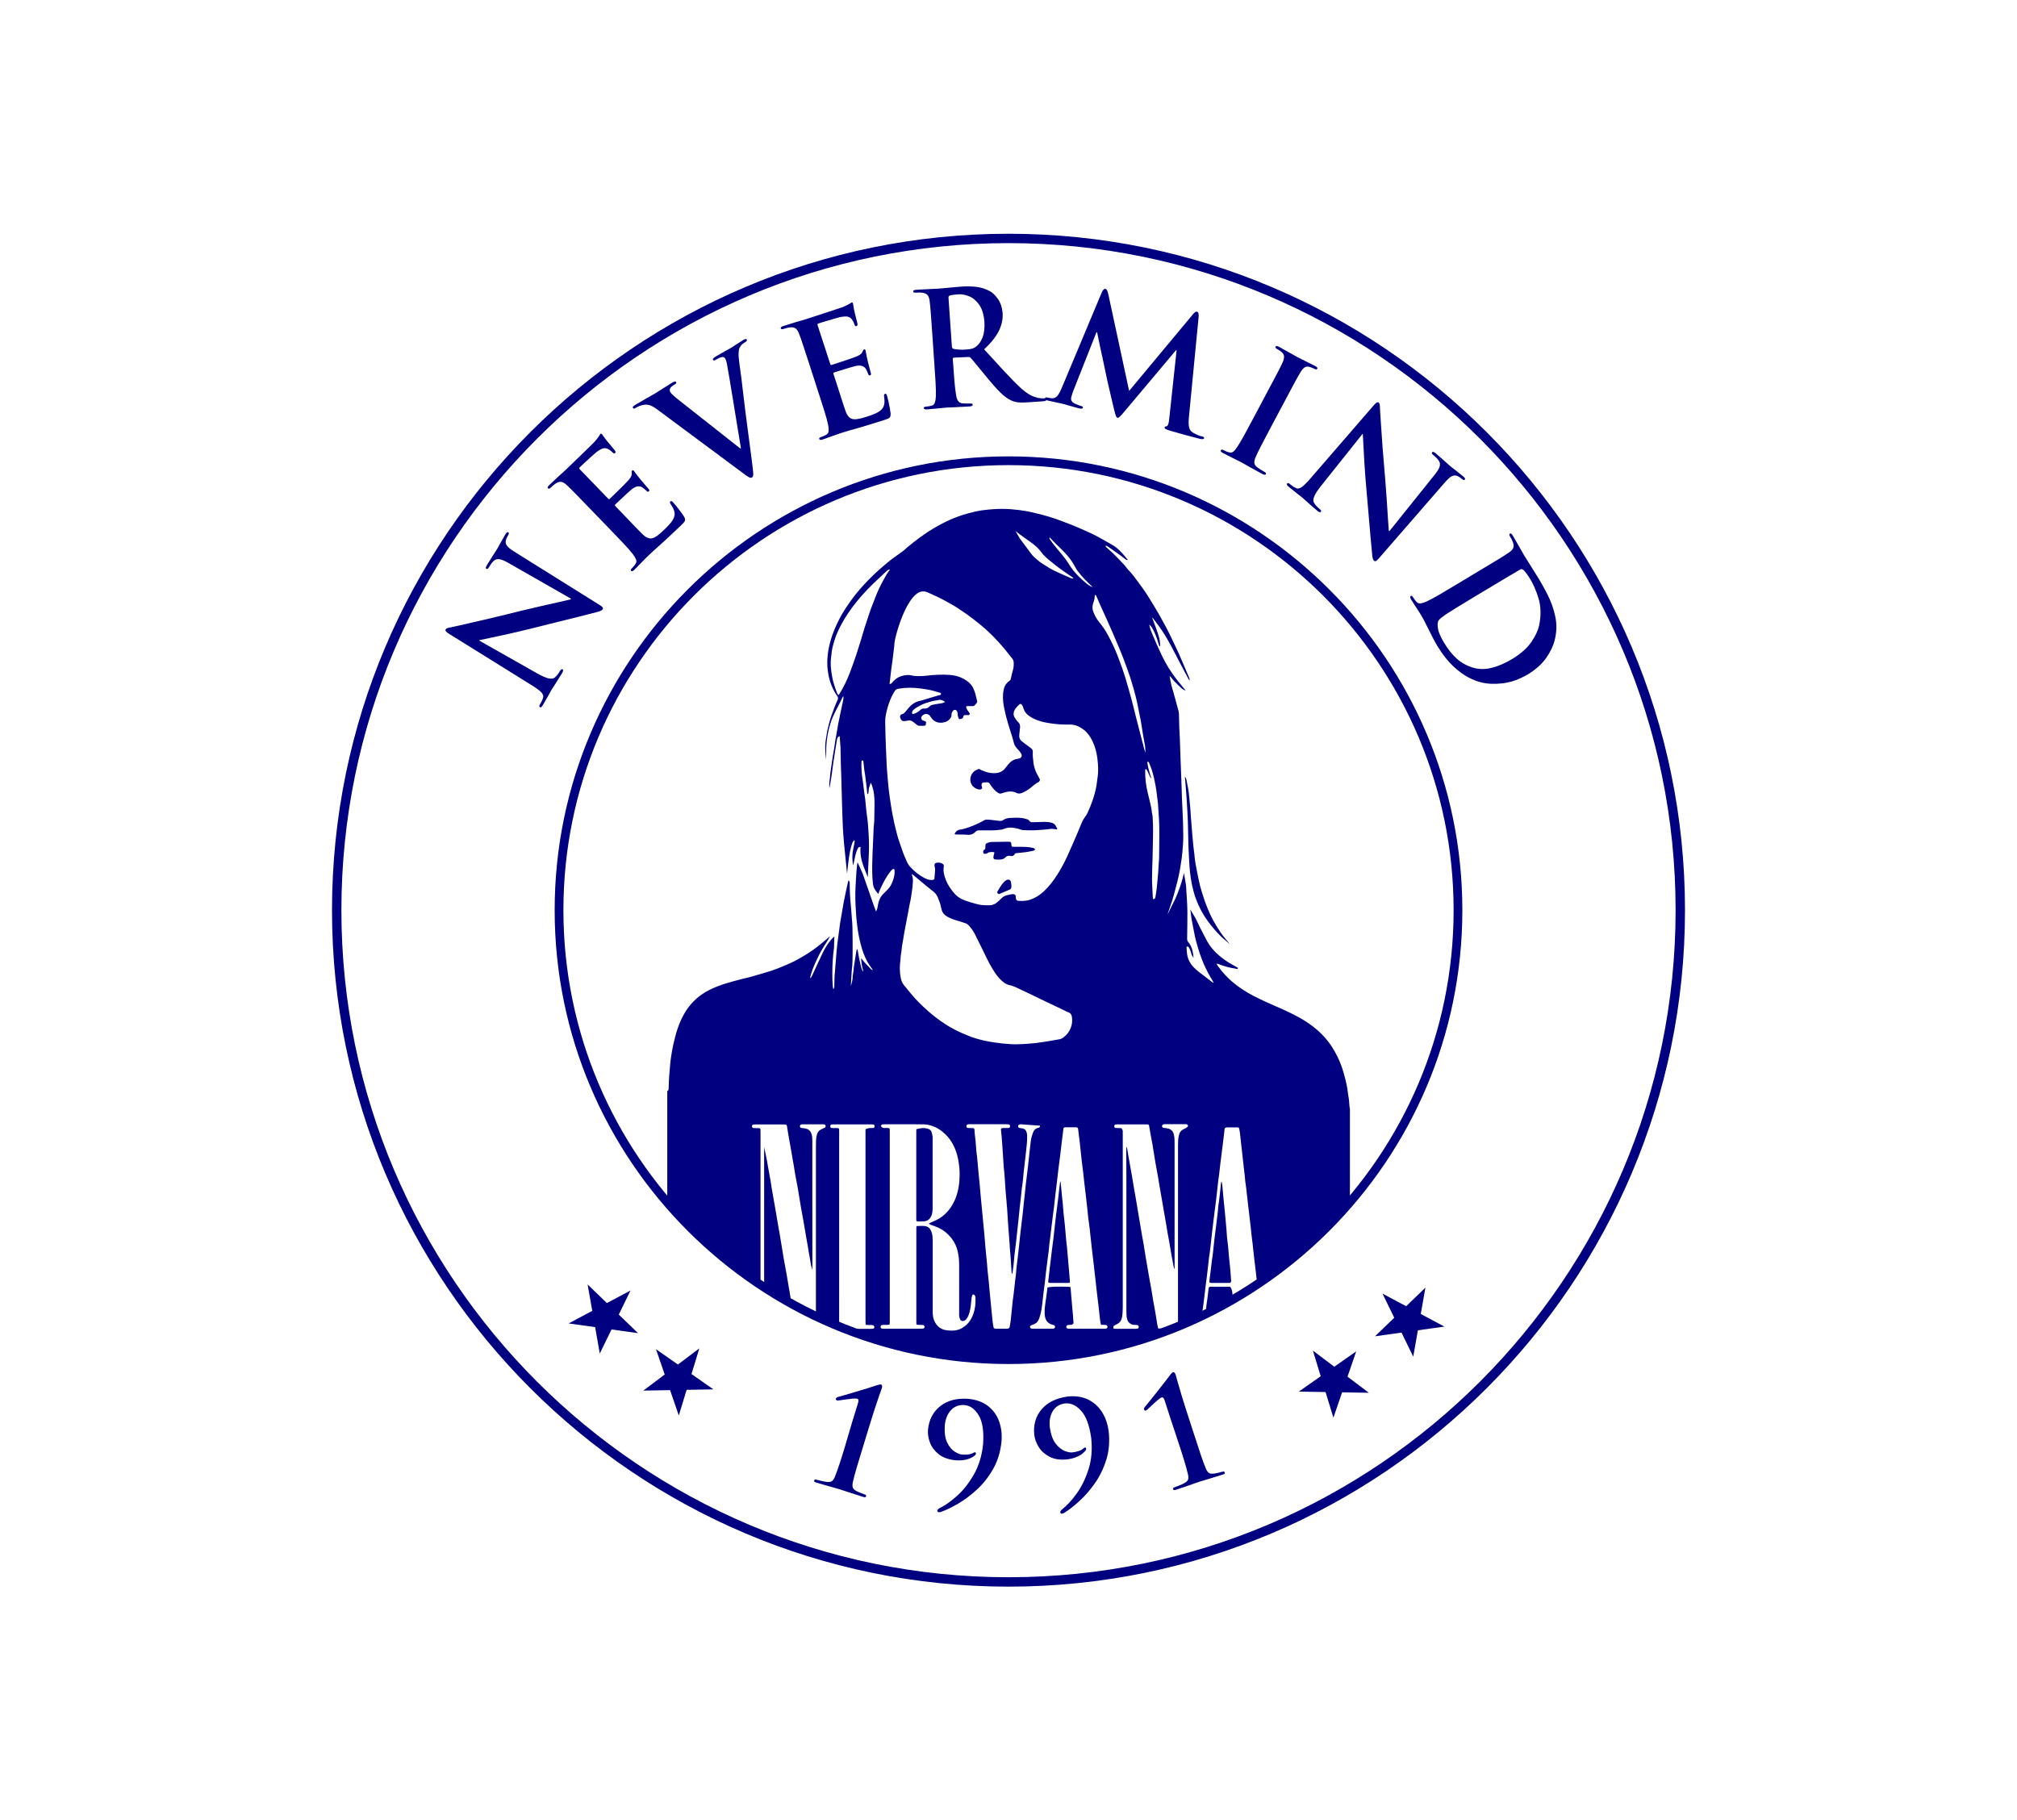 <?xml version="1.0" encoding="utf-8"?>
<!-- Generator: Adobe Illustrator 16.0.0, SVG Export Plug-In . SVG Version: 6.00 Build 0)  -->
<!DOCTYPE svg PUBLIC "-//W3C//DTD SVG 1.1//EN" "http://www.w3.org/Graphics/SVG/1.1/DTD/svg11.dtd">
<svg version="1.1" id="Capa_1" xmlns="http://www.w3.org/2000/svg" xmlns:xlink="http://www.w3.org/1999/xlink" x="0px" y="0px"
	 width="219.744px" height="198.339px" viewBox="0 0 219.744 198.339" enable-background="new 0 0 219.744 198.339"
	 xml:space="preserve">
<g>
	<g>
		<path fill="#000080" d="M109.872,172.871c-40.64,0-73.701-33.063-73.701-73.7c0-40.64,33.063-73.702,73.701-73.702
			c40.638,0,73.701,33.063,73.701,73.702C183.574,139.808,150.511,172.871,109.872,172.871z M109.872,26.49
			c-40.074,0-72.678,32.604-72.678,72.681c0,40.075,32.604,72.676,72.678,72.676s72.678-32.602,72.678-72.676
			C182.55,59.095,149.948,26.49,109.872,26.49z"/>
	</g>
	<g>
		<path fill="#000080" d="M109.872,148.617c-27.264,0-49.444-22.182-49.444-49.446c0-27.265,22.182-49.448,49.444-49.448
			c27.266,0,49.445,22.184,49.445,49.448C159.317,126.435,137.136,148.617,109.872,148.617z M109.872,50.677
			c-26.738,0-48.491,21.754-48.491,48.494c0,26.739,21.753,48.493,48.491,48.493s48.493-21.754,48.493-48.493
			C158.366,72.431,136.612,50.677,109.872,50.677z"/>
	</g>
	<g>
		<path fill="#000080" d="M134.328,141.605c-0.952,0.551-1.923,1.07-2.91,1.555l-0.007-0.578c0.002-0.322,0.066-0.639,0.111-0.951
			c0.054-0.364,0.086-0.731,0.135-1.104c0.013-0.102,0.011-0.211,0.094-0.313c0.046-0.004,0.104-0.017,0.163-0.017h2.099
			C134.258,140.451,134.285,140.992,134.328,141.605z M86.236,142.07c-1.018-0.566-2.014-1.158-2.984-1.791v-10.107l-0.003-4.694
			l0.014-0.47l0.3,1.48l0.133,0.773l0.241,1.318c0.06,0.344,0.103,0.688,0.161,1.03l0.355,2.009l0.341,2.012l0.131,0.715
			l0.181,1.092l0.248,1.52l0.385,2.123l0.172,1.033l0.126,0.719l0.131,0.832L86.236,142.07z M129.085,84.638
			c0.111,0.107,0.148,0.203,0.169,0.31c0.132,0.639,0.265,1.274,0.312,1.926c0.024,0.349,0.072,0.697,0.101,1.044
			c0.03,0.387,0.052,0.776,0.08,1.163l0.147,1.831l0.125,1.334c0.021,0.231,0.058,0.462,0.086,0.694l0.021,0.172
			c0.043,0.602,0.152,1.194,0.271,1.784c0.105,0.533,0.209,1.067,0.34,1.595c0.099,0.403,0.232,0.8,0.357,1.196
			c0.1,0.305,0.202,0.608,0.317,0.906c0.142,0.361,0.289,0.722,0.45,1.071c0.193,0.41,0.412,0.812,0.65,1.203
			c0.303,0.486,0.607,0.971,0.98,1.404c0.166,0.189,0.318,0.387,0.482,0.59l-0.851-0.734c-0.567-0.547-1.079-1.143-1.543-1.778
			c-0.539-0.736-0.964-1.542-1.283-2.401c-0.185-0.492-0.315-1-0.427-1.511c-0.102-0.473-0.169-0.954-0.223-1.438
			c-0.069-0.618-0.088-1.24-0.125-1.86c-0.073-1.204-0.063-2.41-0.107-3.613c-0.033-0.854-0.083-1.708-0.139-2.562
			c-0.039-0.631-0.096-1.261-0.146-1.89L129.085,84.638z M133.094,128.757c0.046,0.164,0.064,0.326,0.08,0.486l0.121,1.332
			l0.188,1.885l0.136,1.51c0.032,0.395,0.043,0.797,0.101,1.188c0.115,0.799,0.141,1.605,0.237,2.404
			c0.083,0.676,0.119,1.355,0.175,2.031c-0.063,0.166-0.109,0.188-0.152,0.188h-2.014c-0.172-0.02-0.223-0.08-0.215-0.133
			l0.107-0.865l0.158-1.33l0.057-0.406l0.031-0.172l0.213-1.938c0.051-0.433,0.107-0.862,0.164-1.299l0.029-0.229l0.176-1.477
			l0.024-0.291c0.006-0.078,0.004-0.156,0.019-0.229c0.11-0.611,0.146-1.236,0.229-1.853c0.028-0.213,0.04-0.425,0.063-0.64
			C133.028,128.865,133.021,128.804,133.094,128.757z M116.554,139.765l-0.238,0.016l-1.862,0.002
			c-0.22-0.012-0.263-0.055-0.257-0.146l0.021-0.177l0.069-0.604l0.129-1.102l0.18-1.502l0.178-1.357l0.068-0.633l0.151-1.359
			l0.229-1.852l0.036-0.258l0.222-1.91c0.004-0.057,0.021-0.109,0.063-0.166l0.15,1.545l0.104,1.016l0.066,0.838l0.033,0.293
			l0.062,0.547l0.071,0.697l0.119,1.391l0.063,0.578l0.024,0.176l0.226,2.58l0.093,1.131
			C116.565,139.583,116.556,139.662,116.554,139.765z M101.604,127.873v3.849c0,0.229-0.031,0.444-0.104,0.659
			c-0.127,0.365-0.362,0.623-0.759,0.679c-0.248,0.034-0.502,0.024-0.755,0.024c-0.112,0-0.154-0.055-0.162-0.166l0.002-9.594
			c0-0.096,0-0.193,0.008-0.293c0.482-0.125,0.832-0.168,1.177-0.072c0.191,0.056,0.379,0.129,0.457,0.324
			c0.064,0.16,0.097,0.338,0.128,0.508c0.018,0.092,0.009,0.193,0.009,0.291L101.604,127.873L101.604,127.873z M110.193,96.481
			l-0.012,0.201c-0.011,0.118-0.07,0.196-0.181,0.243l-0.694,0.295l-0.398,0.17c-0.08,0.032-0.15,0.02-0.207-0.052
			c-0.056-0.065-0.077-0.135-0.029-0.212c0.199-0.332,0.387-0.673,0.646-0.962c0.103-0.115,0.217-0.219,0.361-0.286
			c0.219-0.098,0.415-0.006,0.462,0.229C110.167,96.238,110.178,96.374,110.193,96.481z M108.336,92.882
			c-0.151-0.079-0.279-0.046-0.404-0.043c-0.126,0.003-0.241,0.015-0.35,0.109c-0.059,0.052-0.162,0.063-0.246,0.077
			c-0.142,0.024-0.203-0.024-0.218-0.16c-0.015-0.125,0.006-0.236,0.132-0.295c0.073-0.034,0.094-0.096,0.097-0.166l0.012-0.319
			c0.006-0.106,0.059-0.18,0.159-0.221c0.173-0.071,0.345-0.126,0.534-0.127l1.748-0.028c0.271-0.004,0.391,0.009,0.381,0.324
			c0.021,0.18,0.063,0.22,0.126,0.224l0.204,0.005c0.447,0.004,0.896-0.003,1.342,0.018c0.229,0.011,0.461,0.063,0.688,0.105
			c0.086,0.017,0.163,0.057,0.223,0.122c-0.017,0.129-0.111,0.169-0.205,0.189c-0.257,0.055-0.512,0.108-0.771,0.145
			c-0.338,0.046-0.677,0.074-1.015,0.109c-0.187,0.022-0.246,0.072-0.254,0.178l-0.204,0.15l-0.288-0.029
			c-0.195-0.027-0.356,0.017-0.498,0.171c-0.135,0.146-0.319,0.219-0.521,0.23c-0.166,0.011-0.33,0.014-0.494,0
			c-0.248-0.019-0.308-0.093-0.278-0.334c0.009-0.084,0.041-0.167,0.062-0.252L108.336,92.882z M115.176,90.369
			c-0.229-0.024-0.422-0.063-0.61-0.063c-0.186,0.001-0.364,0.052-0.551,0.064c-0.476,0.039-0.947,0.083-1.424,0.097
			c-0.369,0.013-0.738-0.011-1.105-0.025c-0.104-0.005-0.219-0.021-0.313-0.063c-0.206-0.094-0.43-0.118-0.646-0.165
			c-0.398-0.087-0.795-0.058-1.171,0.106c-0.103,0.043-0.199,0.063-0.307,0.078c-0.706,0.105-1.416,0.07-2.126,0.074l-0.261-0.001
			c-0.142-0.001-0.273,0.034-0.372,0.141c-0.249,0.264-0.537,0.378-0.912,0.341c-0.386-0.037-0.777-0.021-1.164-0.031
			c-0.074-0.003-0.158,0.006-0.216-0.077c0.147-0.286,0.342-0.422,0.579-0.455c0.389-0.051,0.758-0.173,1.122-0.307
			c0.316-0.115,0.626-0.256,0.935-0.398c0.194-0.089,0.378-0.195,0.565-0.301c0.114-0.065,0.232-0.091,0.363-0.083
			c0.115,0.008,0.232,0.006,0.349,0.02l0.953,0.116c0.169,0.021,0.313,0.001,0.464-0.105c0.198-0.139,0.442-0.198,0.688-0.215
			c0.438-0.031,0.876-0.038,1.312,0.008c0.191,0.02,0.376,0.083,0.563,0.134c0.098,0.024,0.184,0.075,0.236,0.161
			c0.09,0.138,0.229,0.172,0.382,0.166l0.729-0.021c0.351-0.018,0.699-0.034,1.048,0.017c0.086,0.012,0.172,0.026,0.258,0.048
			c0.228,0.058,0.405,0.177,0.499,0.402c0.029,0.07,0.082,0.132,0.115,0.203L115.176,90.369z M147.056,131.041
			c-2.933,3.412-6.324,6.424-10.084,8.924l-0.147-1.33l-0.13-1.065l-0.161-1.424c-0.041-0.386-0.075-0.771-0.132-1.153
			c-0.064-0.433-0.096-0.869-0.142-1.306l-0.099-0.838l-0.182-1.537l-0.146-1.271c-0.04-0.355-0.068-0.713-0.129-1.066
			c-0.053-0.287-0.059-0.582-0.09-0.869l-0.098-0.813l-0.158-1.418l-0.271-2.437c-0.021-0.19-0.062-0.381-0.12-0.578
			c-0.078-0.012-0.152-0.028-0.229-0.028h-1.021c-0.227,0.022-0.287,0.065-0.301,0.16c-0.063,0.528-0.096,0.92-0.152,1.303
			c-0.097,0.645-0.146,1.291-0.242,1.936c-0.115,0.787-0.162,1.586-0.295,2.371l-0.229,2.084c-0.054,0.455-0.118,0.906-0.177,1.357
			l-0.172,1.389l-0.127,1.072l-0.219,1.969c-0.019,0.164-0.062,0.322-0.078,0.486l-0.224,1.969
			c-0.054,0.455-0.123,0.906-0.177,1.357c-0.096,0.834-0.188,1.661-0.309,2.485c-0.031,0.228-0.088,0.442-0.156,0.657
			c-0.826,0.396-1.666,0.765-2.521,1.109c0.006-0.086,0-0.166,0-0.246l0.002-19.449c0-0.391,0.004-0.774,0.1-1.157
			c0.067-0.287,0.211-0.496,0.465-0.634l0.313-0.153c0.199-0.133,0.229-0.211,0.199-0.276c-0.033-0.072-0.092-0.125-0.178-0.129
			l-0.177-0.007h-2.069c-0.067,0-0.136,0-0.202,0.007c-0.117,0.016-0.193,0.106-0.191,0.219c0.006,0.102,0.065,0.162,0.188,0.182
			c0.136,0.02,0.272,0.021,0.405,0.051c0.354,0.068,0.588,0.271,0.683,0.633c0.056,0.219,0.089,0.437,0.086,0.66l0.003,0.729v11.638
			l0.003,1.344c-0.001,0.103,0.017,0.209-0.055,0.324l-0.259-1.381l-0.082-0.462l-0.147-0.891l-0.237-1.289l-0.154-0.945l-0.1-0.573
			l-0.156-0.89l-0.242-1.405l-0.162-0.918l-0.229-1.377l-0.242-1.318l-0.204-1.233c-0.048-0.299-0.087-0.596-0.14-0.896
			c-0.06-0.332-0.131-0.666-0.19-0.998l-0.181-1.032c-0.021-0.113-0.063-0.146-0.179-0.156h-3.296c-0.057,0-0.117,0-0.174,0.012
			c-0.102,0.021-0.159,0.111-0.146,0.221c0.01,0.098,0.065,0.154,0.17,0.16c0.076,0.01,0.155,0.006,0.231,0.006
			c0.126,0.004,0.254,0,0.381,0.01c0.144,0.199,0.144,0.279,0.144,0.357v1.723v17.438c0,0.377-0.018,0.752-0.092,1.129
			c-0.063,0.313-0.215,0.532-0.485,0.681l-0.232,0.118l-0.194,0.127c-0.053,0.226-0.002,0.272,0.074,0.279
			c0.076,0.01,0.152,0.01,0.23,0.01h2.07l0.174-0.004c0.125-0.011,0.187-0.065,0.193-0.174c0.006-0.144-0.06-0.224-0.201-0.234
			l-0.35-0.021c-0.35-0.031-0.63-0.289-0.715-0.627c-0.078-0.316-0.078-0.637-0.078-0.955v-14.844l-0.011-2.508
			c0-0.142-0.009-0.289,0.063-0.482l0.157,0.969l0.364,2.039l0.188,1.117l0.295,1.693l0.225,1.352l0.341,2.01l0.091,0.549
			l0.163,0.885l0.22,1.379l0.281,1.64l0.129,0.741l0.245,1.351c0.06,0.332,0.103,0.67,0.16,1.004l0.235,1.291l0.22,1.349
			c0.024,0.149,0.065,0.301,0.099,0.445l1.612,0.03c-5.549,2.185-11.591,3.383-17.917,3.383c-6.313,0-12.35-1.194-17.894-3.373
			h1.557h1.37c0.076,0,0.156,0,0.229-0.021c0.136-0.038,0.169-0.204,0.07-0.307c-0.057-0.061-0.124-0.086-0.206-0.086l-0.467-0.004
			c-0.067-0.004-0.132-0.016-0.209-0.023c-0.012-0.073-0.027-0.139-0.027-0.207l-0.003-0.524v-19.129l-0.002-1.224
			c0-0.08,0-0.159,0.013-0.233l0.353-0.114c0.155-0.005,0.311,0,0.467-0.011c0.102-0.006,0.15-0.067,0.16-0.17
			c0.006-0.104-0.039-0.185-0.131-0.201c-0.075-0.017-0.152-0.021-0.229-0.021h-4.169c-0.059,0-0.117,0.006-0.172,0.018
			c-0.09,0.025-0.136,0.105-0.131,0.205c0.006,0.102,0.059,0.164,0.161,0.17c0.145,0.014,0.29,0.006,0.437,0.006
			c0.373,0,0.373,0,0.373,0.371l-0.002,20.113l-0.003,0.76c-0.001,0.064-0.024,0.125-0.043,0.205l-0.422,0.006
			c-0.696-0.291-1.381-0.598-2.062-0.92v-18.488l0.014-0.697c0-0.229,0.035-0.444,0.102-0.662c0.073-0.235,0.206-0.414,0.424-0.526
			l0.262-0.129c0.053-0.022,0.11-0.041,0.16-0.067c0.066-0.041,0.112-0.16,0.092-0.23c-0.027-0.082-0.084-0.131-0.17-0.139
			l-2.334-0.006c-0.058,0-0.116,0.01-0.172,0.024c-0.083,0.026-0.13,0.116-0.118,0.211c0.011,0.086,0.059,0.146,0.142,0.16
			c0.057,0.012,0.118,0.01,0.174,0.021c0.153,0.023,0.313,0.037,0.454,0.092c0.289,0.104,0.439,0.336,0.514,0.627
			c0.056,0.229,0.064,0.461,0.064,0.695v3.266l0.006,10.322l-0.016,0.426c-0.169-0.516-0.188-0.924-0.27-1.321
			c-0.086-0.423-0.146-0.847-0.218-1.269l-0.194-1.084l-0.207-1.238c-0.116-0.67-0.245-1.336-0.361-2.006
			c-0.115-0.666-0.22-1.34-0.329-2.008c-0.104-0.533-0.188-0.953-0.261-1.375l-0.183-1.117l-0.123-0.688l-0.144-0.858l-0.249-1.377
			l-0.158-0.945l-0.053-0.348c-0.022-0.138-0.081-0.187-0.213-0.193l-3.294-0.002c-0.059,0-0.118,0.006-0.172,0.02
			c-0.128,0.035-0.173,0.156-0.113,0.279c0.033,0.07,0.095,0.094,0.166,0.098l0.553,0.008c0.134,0.004,0.177,0.047,0.181,0.176
			c0.011,0.191,0.008,0.392,0.008,0.584v14.896v1.459c-3.791-2.514-7.21-5.539-10.159-8.978v-12.18
			c0.097-0.027,0.135-0.104,0.143-0.195c0.011-0.145,0.021-0.289,0.021-0.438c0.005-0.691,0.083-1.375,0.134-2.064
			c0.022-0.301,0.054-0.602,0.097-0.899c0.069-0.47,0.146-0.937,0.246-1.399c0.14-0.625,0.295-1.242,0.501-1.853
			c0.172-0.509,0.39-0.996,0.645-1.463c0.473-0.873,1.117-1.604,1.931-2.185c0.55-0.389,1.152-0.68,1.777-0.92
			c0.389-0.15,0.783-0.281,1.183-0.397c0.531-0.156,1.067-0.294,1.602-0.431c0.292-0.078,0.591-0.133,0.88-0.217
			c0.521-0.146,1.042-0.313,1.563-0.457c0.931-0.254,1.813-0.637,2.691-1.02c0.318-0.139,0.625-0.311,0.931-0.48
			c0.688-0.377,1.349-0.807,1.976-1.283c0.488-0.369,0.949-0.768,1.41-1.17c-0.203,0.433-0.55,0.896-0.839,1.4
			c-0.289,0.494-0.542,1.004-0.775,1.527c-0.329,0.734-0.546,1.404-0.546,1.656c0.086-0.054,0.131-0.121,0.166-0.197l0.307-0.658
			c0.294-0.633,0.579-1.271,0.884-1.898c0.236-0.492,0.516-0.955,0.863-1.379c0.122-0.15,0.252-0.295,0.41-0.408l-0.032,1.195
			c-0.068,0.453-0.108,0.906-0.14,1.363c-0.059,0.912-0.063,1.824-0.009,2.736c0.009,0.151,0.046,0.309,0.072,0.461l0.104-0.215
			c0.018-0.564,0.006-1.127,0.07-1.689c0.025-0.211,0.028-0.426,0.047-0.639l0.135-1.629c0.021-0.252,0.043-0.504,0.075-0.752
			l0.198-1.474c0.037-0.271,0.064-0.541,0.106-0.813c0.054-0.334,0.115-0.666,0.173-1c0.074-0.433,0.142-0.863,0.222-1.293
			c0.076-0.41,0.166-0.817,0.253-1.227l0.177-0.794l0.086-0.369l0.13,0.171c0.013,0.671,0.021,1.343,0.082,2.011
			c0.063,0.658,0.111,1.315,0.16,1.975c0.027,0.338,0.063,0.676,0.066,1.02c0.014,0.846,0.023,1.691,0.017,2.537
			c-0.005,0.729,0.003,1.457-0.099,2.182c-0.02,0.125-0.012,0.252-0.021,0.382l-0.038,0.521l-0.034,0.756
			c0.066-0.285,0.21-0.684,0.202-1.104c-0.003-0.06,0.019-0.117,0.025-0.172l0.063-0.435c0.012-0.113,0.014-0.231,0.031-0.35
			l0.274-1.752c0.016-0.094,0.024-0.193,0.128-0.248c0.049,0.283,0.091,0.568,0.146,0.848c0.053,0.277,0.113,0.551,0.18,0.824
			c0.066,0.275,0.117,0.559,0.278,0.801c0.011-0.059,0.009-0.117-0.003-0.172c-0.043-0.188-0.1-0.375-0.13-0.564
			c-0.038-0.25-0.058-0.502-0.082-0.754c0.355,0.492,0.748,0.834,1.087,1.218c0.028,0.032,0.102,0.063,0.208,0.086
			c-0.072-0.099-0.141-0.183-0.198-0.271c-0.141-0.209-0.292-0.412-0.412-0.633c-0.335-0.617-0.565-1.275-0.735-1.955
			c-0.148-0.582-0.265-1.176-0.341-1.771c-0.051-0.387-0.096-0.77-0.128-1.157c-0.034-0.396-0.054-0.794-0.077-1.192l-0.026-0.671
			c-0.035-1.031,0.066-2.06,0.119-3.087c0.017-0.34,0.075-0.676,0.116-1.014l0.568,1.257l0.498,1.429l0.679,1.952l0.271,0.737
			c0.159-0.283,0.182-0.545,0.229-0.802c0.084-0.438,0.261-0.831,0.593-1.144c0.12-0.111,0.229-0.235,0.349-0.35
			c0.328-0.306,0.542-0.679,0.682-1.1c0.095-0.287,0.166-0.579,0.178-0.884c0.002-0.086-0.003-0.175-0.015-0.26
			c-0.016-0.084-0.111-0.126-0.184-0.08c-0.07,0.048-0.138,0.108-0.191,0.174c-0.319,0.38-0.574,0.804-0.808,1.24
			c-0.174,0.325-0.32,0.664-0.475,0.997c-0.045,0.098-0.066,0.201-0.104,0.301c-0.332-0.358-0.557-0.714-0.59-1.146
			c-0.017-0.204-0.044-0.407-0.055-0.611c-0.048-0.931-0.021-1.865,0.017-2.797l0.094-2.097c0.012-0.351,0.019-0.699,0.069-1.046
			c0.015-0.098,0.02-0.195,0.02-0.291c0.011-0.516,0.023-1.031,0.026-1.547c0.004-0.573,0.004-1.145-0.115-1.711
			c-0.066-0.307-0.146-0.604-0.289-0.883l-0.207,0.602l-0.048,0.493c-0.006,0.054-0.034,0.104-0.053,0.16
			c-0.099-0.042-0.084-0.116-0.09-0.18l-0.055-0.581l-0.157-1.271l-0.037-0.23c-0.021-0.125-0.044-0.249-0.06-0.374l-0.113-1.013
			c-0.189-0.036-0.189,0.008-0.191,0.046c-0.006,0.157-0.017,0.312-0.014,0.467c0.011,0.456,0.025,0.911,0.104,1.364
			c0.087,0.487,0.128,0.982,0.191,1.473c0.035,0.279,0.087,0.559,0.118,0.837c0.075,0.677,0.125,1.355,0.224,2.026
			c0.083,0.55,0.102,1.104,0.144,1.656c0.073,0.969,0.058,1.94,0.003,2.914l-0.067,1.427l-0.01,0.495l-0.455-1.141
			c-0.072-0.231-0.155-0.461-0.216-0.695c-0.122-0.484-0.174-0.977-0.125-1.476c-0.189,0-0.25,0.078-0.295,0.163
			c-0.135,0.26-0.215,0.542-0.285,0.824c-0.085,0.338-0.142,0.683-0.212,1.027c-0.15-0.557-0.102-1.013-0.067-1.466l0.191-0.972
			c0.018-0.092,0.054-0.188-0.002-0.301c-0.141,0.1-0.18,0.169-0.207,0.241c-0.21,0.547-0.309,1.123-0.396,1.698
			c-0.086,0.565-0.135,1.138-0.198,1.707l-0.309-3.087l-0.02-0.204c-0.046-0.601-0.104-1.199-0.132-1.802
			c-0.047-1.02-0.071-2.039-0.103-3.06l-0.068-2.505c-0.012-0.361-0.032-0.721-0.042-1.08c-0.018-0.65-0.018-1.301-0.039-1.953
			c-0.017-0.437-0.062-0.873-0.093-1.31c-0.213,0.078-0.265,0.235-0.296,0.396c-0.075,0.438-0.145,0.881-0.213,1.322
			c-0.062,0.384-0.125,0.767-0.179,1.151l-0.214,1.585l-0.093,0.544l-0.115,0.689c-0.074-0.542,0.043-0.929,0.067-1.327
			c0.011-0.193,0.032-0.387,0.062-0.579l0.248-1.671l0.133-0.773c0.052-0.326,0.091-0.654,0.146-0.979
			c0.092-0.556,0.212-1.106,0.291-1.664l0.265-1.283l0.278-1.31c0.031-0.15,0.046-0.313,0.017-0.465
			c-0.167,0.295-0.225,0.438-0.293,0.578l-0.518,1.009c-0.243,0.485-0.475,0.977-0.624,1.501c-0.113,0.381-0.211,0.765-0.276,1.158
			c-0.08,0.48-0.139,0.961-0.15,1.446c-0.011,0.418-0.003,0.836-0.01,1.255c-0.104-0.84-0.152-1.588-0.012-2.332
			c0.055-0.295,0.084-0.596,0.146-0.889c0.121-0.55,0.271-1.092,0.457-1.622c0.195-0.559,0.396-1.117,0.647-1.652
			c0.078-0.165,0.078-0.292-0.036-0.453c-0.362-0.513-0.62-1.074-0.799-1.675c-0.115-0.392-0.193-0.789-0.239-1.196
			c-0.054-0.495-0.052-0.988-0.003-1.482c0.046-0.483,0.134-0.961,0.255-1.432c0.07-0.272,0.155-0.541,0.244-0.809
			c0.134-0.405,0.303-0.797,0.482-1.185c0.32-0.697,0.695-1.366,1.129-1.997c0.29-0.424,0.581-0.849,0.902-1.25
			c0.309-0.386,0.631-0.76,0.969-1.125c0.627-0.676,1.287-1.318,1.985-1.916c0.479-0.41,0.96-0.819,1.482-1.173
			c0.256-0.174,0.503-0.363,0.752-0.547c0.094-0.069,0.188-0.139,0.271-0.22c0.26-0.249,0.551-0.462,0.827-0.688
			c0.5-0.403,1.017-0.78,1.549-1.132c0.795-0.524,1.627-0.984,2.494-1.375c0.613-0.273,1.244-0.496,1.891-0.674
			c0.521-0.146,1.051-0.273,1.592-0.353c0.451-0.065,0.906-0.104,1.36-0.132c1.169-0.071,2.329,0.023,3.483,0.223
			c0.344,0.059,0.684,0.146,1.021,0.229c0.427,0.103,0.853,0.201,1.269,0.329c0.481,0.146,0.964,0.298,1.433,0.481
			c0.59,0.232,1.184,0.438,1.762,0.689c0.802,0.347,1.604,0.689,2.373,1.105c0.553,0.301,1.097,0.622,1.642,0.937
			c0.076,0.044,0.146,0.098,0.213,0.15c0.521,0.387,0.92,0.89,1.323,1.386c-0.098,0.06-0.209-0.026-0.318-0.114
			c-0.604-0.485-1.261-0.906-1.889-1.361c-0.063-0.045-0.131-0.073-0.221-0.065c0.017,0.125,0.1,0.183,0.17,0.243
			c0.396,0.33,0.767,0.685,1.121,1.057c0.256,0.266,0.514,0.53,0.759,0.803c0.18,0.201,0.329,0.434,0.521,0.625
			c0.314,0.318,0.572,0.684,0.842,1.037c0.455,0.603,0.899,1.215,1.297,1.858c0.388,0.627,0.772,1.253,1.141,1.896
			c0.484,0.851,0.947,1.713,1.365,2.602c0.26,0.553,0.533,1.097,0.781,1.655c0.367,0.833,0.72,1.673,1.074,2.512
			c0.047,0.111,0.102,0.228,0.103,0.41c-0.07-0.095-0.116-0.141-0.147-0.197l-0.912-1.723c-0.338-0.644-0.664-1.293-1.011-1.933
			c-0.215-0.401-0.442-0.795-0.682-1.184c-0.359-0.578-0.761-1.127-1.179-1.664c-0.045-0.058-0.078-0.134-0.162-0.152
			c0.279,0.748,0.527,1.381,0.722,2.032c0.088,0.298,0.14,0.604,0.147,0.917c0.002,0.063,0.024,0.14-0.066,0.188
			c-0.044-0.126-0.1-0.248-0.131-0.375c-0.139-0.526-0.342-1.03-0.592-1.513c-0.1-0.188-0.226-0.362-0.392-0.504
			c0.077,0.492,0.233,0.804,0.366,1.126c0.313,0.751,0.645,1.495,0.995,2.23c0.452,0.961,1.02,1.853,1.67,2.687
			c0.306,0.39,0.628,0.765,0.938,1.147c-0.23-0.044-0.434-0.228-0.629-0.405c-0.209-0.188-0.394-0.403-0.599-0.595
			c-0.195-0.184-0.323-0.429-0.535-0.595l0.2,1.007l0.521,1.849c0.077,0.279,0.137,0.564,0.227,0.843
			c0.054,0.17,0.076,0.338,0.08,0.515c0.008,0.468,0.019,0.933,0.035,1.399c0.017,0.417,0.045,0.834,0.063,1.252l0.073,2.155
			l0.114,3.001c0.025,0.836,0.045,1.671,0.094,2.505c0.055,0.971,0.084,1.943,0.09,2.914c0.003,0.591-0.043,1.184-0.096,1.773
			c-0.036,0.455-0.109,0.906-0.182,1.358c-0.063,0.412-0.13,0.825-0.221,1.232c-0.107,0.491-0.244,0.979-0.371,1.465
			c-0.104,0.394-0.205,0.788-0.326,1.177c-0.168,0.527-0.354,1.048-0.527,1.571l0.884-1.794c0.325-0.739,0.597-1.495,0.799-2.275
			l0.12-0.479l0.222,1.362c0.027,0.437,0.062,0.873,0.081,1.31c0.029,0.523,0.066,1.048,0.067,1.572
			c0.002,0.972-0.015,1.942-0.029,2.917c-0.003,0.154,0.037,0.277,0.14,0.396c0.104,0.125,0.198,0.264,0.27,0.412
			c0.191,0.407,0.252,0.854,0.289,1.299l-0.189-0.306c-0.098-0.262-0.141-0.547-0.293-0.789c-0.035-0.057-0.074-0.11-0.123-0.155
			c-0.131-0.011-0.162,0.037-0.16,0.065c0.012,0.226,0.021,0.444,0.047,0.668c0.067,0.556,0.287,1.041,0.666,1.459
			c0.388,0.429,0.865,0.742,1.313,1.097c0.252,0.196,0.505,0.391,0.765,0.582c0.041,0.026,0.069,0.104,0.162,0.059
			c-0.168-0.32-0.287-0.486-0.388-0.664c-0.345-0.605-0.646-1.232-0.897-1.887c-0.252-0.644-0.449-1.299-0.627-1.963
			c-0.082-0.302-0.149-0.605-0.203-0.91c-0.074-0.43-0.164-0.855-0.248-1.287c-0.027-0.141-0.059-0.281-0.075-0.428l-0.104-0.835
			l0.588,0.996c0.168,0.348,0.332,0.701,0.506,1.049c0.207,0.414,0.43,0.822,0.642,1.238c0.339,0.666,0.806,1.232,1.373,1.717
			c0.464,0.396,0.968,0.744,1.505,1.041l0.561,0.313c0.021,0.188-0.076,0.131-0.18,0.112c-0.654-0.102-1.296-0.25-1.906-0.51
			c-0.143-0.043-0.177-0.037-0.236-0.031c0.115,0.213,0.252,0.379,0.38,0.543c0.679,0.9,1.521,1.634,2.455,2.25
			c0.407,0.273,0.84,0.525,1.278,0.746c0.694,0.349,1.396,0.681,2.109,0.986c0.587,0.252,1.172,0.51,1.746,0.789
			c0.751,0.363,1.488,0.756,2.171,1.242c0.571,0.404,1.101,0.854,1.572,1.373c0.328,0.359,0.627,0.74,0.885,1.152
			c0.213,0.334,0.409,0.682,0.584,1.037c0.263,0.541,0.478,1.104,0.646,1.682c0.177,0.586,0.322,1.18,0.429,1.781
			c0.049,0.295,0.063,0.6,0.126,0.895c0.063,0.324,0.074,0.654,0.1,0.982c0.008,0.127,0.034,0.248,0.055,0.371v10.203h-0.008
			V131.041z M102.963,76.476c-0.294-0.218-0.503-0.258-0.721-0.209c-0.104,0.023-0.207,0.048-0.313,0.059
			c-0.339,0.039-0.656,0.157-0.981,0.25c-0.385,0.11-0.731,0.304-1.075,0.501c-0.134,0.075-0.251,0.181-0.369,0.278
			c-0.086,0.071-0.126,0.17-0.143,0.278c-0.019,0.121,0.057,0.19,0.175,0.153c0.26-0.086,0.502-0.218,0.696-0.404
			c0.141-0.134,0.283-0.195,0.468-0.183c0.228,0.015,0.413-0.066,0.57-0.232c0.095-0.103,0.214-0.162,0.354-0.182
			c0.134-0.021,0.266-0.052,0.399-0.074l0.575-0.09C102.722,76.602,102.84,76.559,102.963,76.476z M119.062,63.981
			c-0.645-0.602-1.133-1.083-1.549-1.637c-0.064-0.084-0.141-0.163-0.193-0.252c-0.107-0.172-0.209-0.35-0.31-0.53
			c-0.261-0.491-0.608-0.919-0.985-1.322c-0.53-0.567-1.121-1.078-1.635-1.661c-0.115,0-0.068,0.092-0.013,0.178
			c0.324,0.487,0.707,0.926,1.075,1.376c0.322,0.39,0.65,0.771,0.917,1.203c0.179,0.288,0.364,0.576,0.579,0.837
			c0.398,0.487,0.854,0.926,1.338,1.332C118.519,63.7,118.758,63.872,119.062,63.981z M116.949,63.037
			c-0.044-0.1-0.11-0.146-0.185-0.192c-0.346-0.219-0.668-0.468-1.006-0.695c-0.455-0.31-0.885-0.657-1.313-1.008
			c-0.354-0.288-0.706-0.571-0.977-0.949c-0.336-0.474-0.771-0.839-1.244-1.167c-0.383-0.265-0.76-0.536-1.136-0.812
			c-0.157-0.114-0.303-0.24-0.458-0.36l0.463,0.8l1.217,1.633c0.104,0.139,0.213,0.278,0.344,0.394
			c0.289,0.256,0.574,0.521,0.904,0.728c0.437,0.27,0.862,0.561,1.326,0.782c0.551,0.26,1.108,0.504,1.668,0.75
			C116.674,62.989,116.798,63.05,116.949,63.037z M119.276,64.809c-0.012,0.342-0.047,0.579-0.145,0.808
			c-0.029,0.069-0.049,0.146-0.066,0.223c-0.063,0.271-0.063,0.541,0.041,0.803c0.151,0.39,0.336,0.761,0.604,1.087
			c0.369,0.45,0.707,0.923,0.982,1.438c0.224,0.419,0.438,0.843,0.64,1.272c0.173,0.369,0.323,0.747,0.472,1.129
			c0.161,0.415,0.313,0.834,0.465,1.255c0.117,0.347,0.231,0.696,0.34,1.049c0.123,0.396,0.236,0.798,0.352,1.201
			c0.118,0.419,0.236,0.84,0.348,1.262l0.383,1.524l0.31,1.212l0.464,1.804c0.04,0.15,0.1,0.296,0.121,0.448
			c0.035,0.232,0.123,0.446,0.207,0.665l-0.033-0.646l-0.25-1.403l-0.15-0.948c-0.028-0.172-0.055-0.347-0.086-0.519l-0.17-0.826
			c-0.076-0.38-0.143-0.764-0.229-1.142c-0.117-0.479-0.22-0.963-0.366-1.438c-0.126-0.407-0.232-0.82-0.367-1.225
			c-0.219-0.644-0.447-1.283-0.685-1.918c-0.155-0.418-0.325-0.831-0.496-1.243c-0.243-0.582-0.491-1.16-0.739-1.739l-0.613-1.384
			l-0.852-1.88l-0.343-0.802L119.276,64.809z M125.056,82.959c-0.084,0.128-0.048,0.225-0.029,0.318
			c0.09,0.524,0.242,1.037,0.418,1.541c-0.116-0.06-0.188-0.268-0.279-0.468c-0.092-0.196-0.152-0.415-0.328-0.572
			c-0.096,0.074-0.074,0.166-0.077,0.25c-0.008,0.8,0.095,1.588,0.282,2.365c0.098,0.396,0.2,0.791,0.284,1.188
			c0.067,0.321,0.155,0.641,0.168,0.974c0.086,0.302,0.083,0.527,0.095,0.75c0.042,0.787,0.04,1.571,0.014,2.359
			c-0.021,0.641-0.022,1.283-0.039,1.923c-0.019,0.717-0.061,1.437-0.058,2.155c0.005,0.679,0.058,1.357,0.087,2.037
			c0.004,0.066,0.016,0.135,0.036,0.199c0.22-0.076,0.22-0.076,0.248-0.24c0.047-0.308,0.104-0.613,0.14-0.92
			c0.063-0.579,0.11-1.16,0.162-1.739c0.025-0.311,0.037-0.62,0.057-0.931c0.017-0.262,0.041-0.522,0.047-0.785l0.021-2.391
			c0.016-1.128-0.064-2.25-0.144-3.375l-0.017-0.173c-0.09-0.596-0.133-1.197-0.244-1.79c-0.114-0.609-0.235-1.218-0.434-1.808
			c-0.087-0.256-0.193-0.505-0.299-0.756L125.056,82.959z M91.346,75.732c0.047-0.059,0.093-0.107,0.126-0.161
			c0.448-0.707,0.8-1.464,1.104-2.24c0.251-0.639,0.467-1.293,0.693-1.943c0.101-0.293,0.19-0.588,0.284-0.885l0.294-0.945
			c0.116-0.381,0.222-0.764,0.342-1.143c0.124-0.397,0.26-0.791,0.39-1.187c0.102-0.304,0.194-0.61,0.308-0.91
			c0.173-0.462,0.359-0.92,0.537-1.382c0.229-0.588,0.503-1.154,0.807-1.708c0.218-0.398,0.433-0.8,0.722-1.157
			c-0.12-0.053-0.252,0.046-0.372,0.157c-0.482,0.449-0.963,0.898-1.438,1.355c-0.469,0.45-0.914,0.92-1.343,1.413
			c-0.653,0.756-1.258,1.548-1.776,2.404c-0.453,0.748-0.85,1.526-1.107,2.361c-0.161,0.521-0.31,1.043-0.338,1.592
			c-0.003,0.067-0.022,0.134-0.029,0.201c-0.017,0.185-0.041,0.369-0.047,0.551c-0.016,0.577,0.07,1.141,0.172,1.706
			c0.107,0.576,0.3,1.125,0.507,1.669C91.211,75.574,91.257,75.654,91.346,75.732z M119.948,144.343
			c-0.04-0.209-0.086-0.379-0.104-0.553c-0.082-0.842-0.182-1.683-0.289-2.519c-0.078-0.606-0.138-1.222-0.205-1.823l-0.102-0.869
			l-0.146-1.3l-0.146-1.219l-0.169-1.531l-0.059-0.584c-0.058-0.432-0.121-0.862-0.172-1.297c-0.039-0.317-0.063-0.642-0.098-0.959
			l-0.141-1.272l-0.188-1.562l-0.113-1.047c-0.053-0.435-0.115-0.86-0.162-1.302l-0.223-2.086l-0.092-0.721l-0.079-0.668
			c-0.021-0.156-0.067-0.193-0.229-0.209l-1.135-0.002c-0.078,0-0.154,0.01-0.231,0.086l-0.199,1.6l-0.161,1.359l-0.229,1.793
			l-0.17,1.475l-0.125,1.015l-0.156,1.39l-0.098,0.752l-0.148,1.184l-0.17,1.418c-0.039,0.326-0.098,0.654-0.119,0.984
			c-0.025,0.475-0.122,0.942-0.169,1.416c-0.032,0.328-0.086,0.654-0.126,0.979l-0.18,1.59l-0.119,0.927l-0.172,1.477l-0.063,0.434
			c-0.062,0.344-0.144,0.682-0.271,1.008c-0.135,0.342-0.366,0.541-0.707,0.631c-0.221,0.076-0.277,0.175-0.269,0.252
			c0.013,0.093,0.095,0.168,0.201,0.175l2.156,0.004l0.175-0.004c0.111-0.013,0.189-0.082,0.2-0.179
			c0.009-0.08-0.042-0.17-0.132-0.205c-0.063-0.028-0.131-0.041-0.194-0.057c-0.433-0.129-0.685-0.414-0.769-0.859
			c-0.103-0.567-0.006-1.125,0.064-1.682l0.055-0.346l0.15-1.156c0.241-0.094,1.204-0.113,2.27-0.082
			c0.072,0.002,0.147,0.018,0.234,0.031l0.027,0.238l0.033,0.438l0.146,1.684l0.063,0.666l0.063,0.931
			c-0.154,0.185-0.271,0.16-0.386,0.166c-0.078,0.01-0.156,0-0.233,0.013c-0.095,0.016-0.186,0.145-0.172,0.237
			c0.01,0.073,0.096,0.149,0.186,0.16l0.176,0.006h3.76c0.068,0,0.137,0,0.205-0.011c0.092-0.012,0.161-0.09,0.17-0.176
			c0.01-0.092-0.063-0.194-0.156-0.215c-0.064-0.012-0.136-0.012-0.201-0.016L119.948,144.343z M110.296,138.816
			c-0.066-0.074-0.085-0.148-0.091-0.221l-0.086-1.395l-0.03-0.38l-0.074-0.899l-0.025-0.437l-0.151-1.978l-0.123-1.893
			l-0.165-1.914c-0.074-0.861-0.087-1.729-0.204-2.584l-0.009-0.176c-0.022-0.381-0.039-0.758-0.071-1.133
			c-0.072-0.873-0.101-1.746-0.207-2.615c-0.031-0.232,0.015-0.279,0.244-0.285l0.352-0.006c0.066,0,0.135,0.006,0.202,0
			c0.137-0.014,0.188-0.074,0.182-0.213c-0.005-0.102-0.049-0.166-0.15-0.184c-0.074-0.012-0.152-0.012-0.229-0.012l-1.721-0.005
			h-2.245c-0.086,0-0.177,0-0.261,0.019c-0.096,0.016-0.154,0.117-0.148,0.223c0.005,0.092,0.062,0.152,0.166,0.168
			c0.066,0.01,0.137,0.01,0.204,0.01c0.105,0,0.214-0.006,0.32,0.004c0.129,0.006,0.176,0.051,0.188,0.174
			c0.01,0.138,0.01,0.275,0.027,0.41c0.074,0.601,0.14,1.195,0.167,1.801c0.007,0.113,0.025,0.23,0.04,0.351l0.05,0.399l0.156,1.711
			l0.137,1.361c0.049,0.535,0.081,1.068,0.14,1.6c0.097,0.88,0.152,1.759,0.252,2.64c0.097,0.838,0.149,1.685,0.223,2.524
			l0.021,0.201l0.15,1.539c0.046,0.49,0.069,0.988,0.135,1.478c0.085,0.627,0.11,1.262,0.182,1.89
			c0.053,0.45,0.087,0.909,0.132,1.36l0.17,1.685c0.021,0.182,0.051,0.364,0.088,0.543c0.024,0.129,0.095,0.188,0.226,0.188h1.281
			c0.156-0.002,0.238-0.07,0.264-0.217c0.046-0.25,0.09-0.498,0.117-0.75l0.221-2.172l0.029-0.172l0.061-0.465l0.156-1.392
			c0.04-0.354,0.104-0.714,0.12-1.07c0.026-0.493,0.12-0.981,0.166-1.478c0.04-0.395,0.092-0.793,0.135-1.188l0.166-1.563
			l0.14-1.186l0.07-0.55l0.027-0.26l0.143-1.363l0.096-0.868l0.066-0.605l0.024-0.291l0.249-2.025
			c0.066-0.59,0.124-1.176,0.188-1.766c0.036-0.33,0.088-0.654,0.115-0.984c0.027-0.322,0.118-0.629,0.223-0.934
			c0.106-0.311,0.297-0.541,0.646-0.596c0.114-0.043,0.155-0.119,0.144-0.222l-2.078-0.153c-0.063,0-0.136,0.02-0.192,0.047
			c-0.095,0.043-0.132,0.125-0.116,0.211c0.02,0.09,0.08,0.133,0.163,0.145l0.319,0.047c0.231,0.043,0.375,0.189,0.438,0.412
			c0.028,0.1,0.059,0.209,0.059,0.313c0.004,0.291,0.008,0.584-0.021,0.873c-0.049,0.564-0.121,1.121-0.181,1.681l-0.022,0.178
			l-0.167,1.476c-0.043,0.377-0.053,0.758-0.117,1.131c-0.089,0.51-0.109,1.021-0.18,1.533c-0.098,0.711-0.15,1.428-0.229,2.143
			l-0.279,2.578c-0.068,0.547-0.125,0.98-0.174,1.416c-0.045,0.416-0.078,0.83-0.118,1.248l-0.026,0.172l-0.059,0.461
			L110.296,138.816z M101.185,133.308c0.337-0.164,0.589-0.262,0.833-0.381c0.691-0.332,1.225-0.848,1.636-1.49
			c0.438-0.68,0.686-1.436,0.805-2.229c0.064-0.41,0.086-0.832,0.089-1.246c0.004-0.558-0.055-1.105-0.162-1.65
			c-0.104-0.541-0.272-1.053-0.52-1.539c-0.303-0.6-0.726-1.104-1.247-1.518c-0.349-0.279-0.745-0.484-1.175-0.617
			c-0.311-0.098-0.629-0.139-0.949-0.139l-2.507-0.006l-1.662,0.004c-0.088,0-0.176-0.009-0.254,0.045
			c-0.06,0.043-0.104,0.092-0.099,0.17c0.177,0.178,0.245,0.184,0.313,0.184l0.466,0.006c0.134,0.004,0.175,0.047,0.183,0.178
			l0.004,0.438v19.914l-0.003,0.698c-0.001,0.064-0.021,0.129-0.033,0.199c-0.08,0.01-0.147,0.021-0.214,0.021l-0.438,0.004
			c-0.068,0-0.137,0.006-0.2,0.025c-0.08,0.021-0.124,0.115-0.114,0.215c0.008,0.086,0.059,0.15,0.142,0.162
			c0.077,0.01,0.155,0.012,0.231,0.012l2.188-0.002h1.837c0.087,0,0.177,0,0.262-0.02c0.121-0.027,0.169-0.172,0.104-0.279
			c-0.044-0.07-0.108-0.107-0.193-0.109c-0.154-0.004-0.311,0-0.466-0.008c-0.063-0.002-0.126-0.027-0.204-0.043l-0.008-0.361
			v-8.631v-1.486c0.002-0.086,0.013-0.168,0.019-0.24c0.359-0.026,0.653-0.032,0.94,0c0.249,0.035,0.459,0.166,0.587,0.396
			c0.055,0.102,0.095,0.211,0.132,0.32c0.091,0.279,0.104,0.568,0.104,0.863l-0.001,7.522c0,0.162-0.003,0.332,0.012,0.494
			c0.021,0.263,0.066,0.521,0.18,0.763c0.275,0.577,0.721,0.926,1.366,0.995c0.135,0.017,0.271,0.031,0.405,0.033
			c0.352,0.006,0.702-0.022,1.026-0.172c0.734-0.332,1.192-0.918,1.448-1.662c0.186-0.533,0.245-1.097,0.229-1.664
			c-0.003-0.086-0.01-0.176-0.029-0.258c-0.133-0.214-0.236-0.218-0.29-0.154c-0.102,0.231-0.107,0.322-0.115,0.412
			c-0.054,0.47-0.076,0.944-0.194,1.41c-0.07,0.274-0.169,0.532-0.322,0.771c-0.089,0.135-0.204,0.23-0.367,0.266
			c-0.152,0.031-0.304-0.032-0.362-0.178c-0.048-0.113-0.08-0.235-0.097-0.358c-0.016-0.125-0.006-0.255-0.006-0.382
			c0-1.737-0.005-3.479,0.001-5.219c0.002-0.467-0.051-0.932-0.146-1.387c-0.116-0.561-0.352-1.064-0.71-1.516
			c-0.381-0.48-0.843-0.855-1.395-1.119c-0.289-0.131-0.598-0.225-0.898-0.338L101.185,133.308z M99.346,95.237
			c0.01,0.084,0.005,0.132,0.021,0.172c0.077,0.192,0.104,0.396,0.091,0.601c-0.021,0.358-0.046,0.717-0.102,1.074
			c-0.067,0.439-0.118,0.883-0.229,1.316c-0.07,0.281-0.104,0.572-0.159,0.857L98.821,100l-0.082,0.457
			c-0.067,0.354-0.144,0.707-0.205,1.062c-0.058,0.306-0.098,0.614-0.151,0.918c-0.064,0.373-0.146,0.744-0.162,1.121
			c-0.005,0.063-0.021,0.116-0.028,0.176c-0.021,0.146-0.046,0.285-0.063,0.431c-0.015,0.137-0.011,0.272-0.028,0.405
			c-0.088,0.644-0.104,1.277,0.019,1.916c0.059,0.31,0.154,0.599,0.359,0.847l0.773,0.942c0.557,0.677,1.18,1.283,1.833,1.865
			c0.559,0.495,1.15,0.948,1.773,1.362c0.509,0.338,1.045,0.633,1.595,0.9c0.295,0.145,0.605,0.262,0.908,0.391
			c0.605,0.269,1.242,0.441,1.885,0.59c0.377,0.086,0.763,0.142,1.146,0.205c0.55,0.086,1.1,0.136,1.65,0.172
			c0.944,0.064,1.886-0.036,2.821-0.116c0.461-0.065,0.867-0.123,1.268-0.188c0.424-0.065,0.846-0.137,1.262-0.217
			c0.176-0.031,0.33-0.111,0.475-0.217c0.369-0.271,0.633-0.627,0.794-1.057c0.14-0.379,0.185-0.771,0.118-1.174
			c-0.04-0.246-0.161-0.435-0.416-0.508c-0.059-0.017-0.107-0.046-0.16-0.066l-0.706-0.346l-1.524-0.724l-1.755-0.849
			c-0.399-0.192-0.809-0.375-1.206-0.569c-0.369-0.181-0.735-0.353-1.145-0.422c-0.056-0.011-0.107-0.039-0.163-0.062
			c-0.209-0.086-0.384-0.225-0.55-0.373c-0.414-0.365-0.723-0.813-1.004-1.276c-0.42-0.688-0.764-1.416-1.114-2.142l-0.823-1.67
			c-0.166-0.33-0.39-0.625-0.628-0.906c-0.109-0.125-0.24-0.231-0.398-0.285c-0.23-0.079-0.459-0.155-0.691-0.225
			c-0.412-0.113-0.817-0.242-1.199-0.441c-0.371-0.194-0.644-0.461-0.729-0.888c-0.012-0.057-0.035-0.11-0.044-0.167
			c-0.055-0.351-0.189-0.671-0.316-0.997c-0.115-0.293-0.275-0.553-0.533-0.747c-0.238-0.18-0.477-0.369-0.707-0.561l-1.425-1.195
			C99.489,95.332,99.432,95.298,99.346,95.237z M106.651,83.775c0.228,0.125,0.469,0.223,0.716,0.309
			c0.366,0.127,0.737,0.178,1.118,0.149c0.415-0.032,0.769-0.192,1.027-0.533l0.327-0.409c0.225-0.278,0.489-0.498,0.852-0.576
			l0.343-0.074c0.233-0.055,0.347-0.277,0.239-0.492c-0.061-0.11-0.138-0.214-0.217-0.313c-0.09-0.114-0.191-0.217-0.287-0.327
			c-0.15-0.169-0.26-0.355-0.316-0.581c-0.102-0.402-0.214-0.807-0.351-1.2c-0.188-0.552-0.345-1.111-0.494-1.673
			c-0.083-0.309-0.137-0.627-0.209-0.938c-0.107-0.467-0.145-0.94-0.125-1.417c0.01-0.224,0.042-0.447,0.097-0.662
			c0.093-0.359,0.295-0.651,0.608-0.858c0.086-0.057,0.128-0.134,0.149-0.236c0.068-0.313,0.133-0.628,0.226-0.935
			c0.085-0.276,0.093-0.555,0.085-0.834c-0.006-0.184-0.083-0.338-0.198-0.476l-0.238-0.293c-0.395-0.517-0.813-1.016-1.252-1.495
			c-0.222-0.243-0.453-0.479-0.686-0.712c-0.425-0.426-0.872-0.828-1.339-1.206c-0.433-0.348-0.873-0.681-1.315-1.011
			c-0.24-0.179-0.502-0.33-0.746-0.506c-0.513-0.369-1.066-0.674-1.617-0.975c-0.664-0.364-1.351-0.685-2.045-0.986
			c-0.106-0.047-0.22-0.071-0.338-0.078c-0.284-0.02-0.536,0.07-0.762,0.235c-0.352,0.256-0.608,0.598-0.837,0.958
			c-0.404,0.633-0.699,1.319-0.957,2.021c-0.132,0.364-0.252,0.733-0.362,1.106c-0.161,0.559-0.313,1.12-0.334,1.709l-0.186,1.563
			l-0.095,0.631l-0.048,0.405l-0.173,1.476l0.21-0.077c0.271-0.352,0.601-0.634,1.026-0.782c0.43-0.146,0.872-0.183,1.316-0.06
			c0.066,0.017,0.137,0.023,0.203,0.029c0.418,0.028,0.836,0.02,1.25-0.029c0.854-0.098,1.704-0.152,2.561-0.086
			c0.53,0.042,1.031,0.164,1.499,0.424c0.424,0.233,0.794,0.521,1.023,0.96c0.241,0.461,0.338,0.968,0.453,1.467
			c0.021,0.09-0.013,0.169-0.073,0.239c-0.286,0.32-0.188,0.316-0.661,0.308l-0.264-0.008c-0.056,0.001-0.112,0.012-0.182,0.021
			c-0.003,0.066-0.023,0.13-0.003,0.176c0.04,0.099,0.095,0.19,0.151,0.278c0.073,0.113,0.159,0.22,0.236,0.332
			c-0.024,0.156-0.078,0.174-0.134,0.177h-0.352c-0.121-0.001-0.212,0.044-0.226,0.175c-0.017,0.157-0.109,0.216-0.247,0.236
			c-0.067,0.011-0.134,0.031-0.201,0.04c-0.161-0.28-0.152-0.426-0.161-0.57c-0.007-0.086-0.019-0.177-0.05-0.255
			c-0.092-0.229-0.341-0.263-0.482-0.064c-0.075,0.109-0.146,0.23-0.138,0.375c0.017,0.286-0.149,0.473-0.348,0.64
			c-0.104,0.089-0.229,0.141-0.36,0.183c-0.561,0.178-1.182,0.064-1.564-0.559c-0.179-0.347-0.651-0.471-0.958-0.084
			c-0.143,0.177-0.063,0.417,0.153,0.484c0.104,0.031,0.208,0.051,0.304,0.146c-0.007,0.178-0.015,0.226-0.027,0.272
			c-0.031,0.104-0.074,0.142-0.189,0.146l-0.523,0.006c-0.091,0-0.169-0.034-0.24-0.09l-0.319-0.252
			c-0.333-0.262-0.418-0.283-0.827-0.205c-0.39,0.083-0.493,0.039-0.628-0.173c-0.138-0.286-0.089-0.441,0.063-0.525
			c0.252-0.069,0.346-0.16,0.432-0.273c0.106-0.138,0.221-0.269,0.332-0.403c0.347-0.417,0.768-0.71,1.309-0.812l0.17-0.042
			l1.644-0.495l0.395-0.108c0.065-0.158,0.02-0.19-0.032-0.207c-0.49-0.158-0.983-0.303-1.493-0.384l-0.662-0.098
			c-0.805-0.108-1.607-0.113-2.41,0.023c-0.175,0.029-0.313,0.105-0.404,0.253c-0.126,0.208-0.252,0.415-0.354,0.634
			c-0.232,0.502-0.408,1.028-0.534,1.567c-0.093,0.389-0.166,0.773-0.156,1.18c0.021,0.923,0.033,1.847,0.079,2.768
			c0.044,0.836,0.057,1.672,0.12,2.506c0.07,0.948,0.153,1.896,0.285,2.84c0.09,0.634,0.186,1.267,0.302,1.896
			c0.118,0.642,0.256,1.275,0.422,1.903c0.072,0.271,0.138,0.547,0.224,0.813c0.111,0.353,0.246,0.694,0.358,1.045
			c0.166,0.519,0.376,1.021,0.604,1.513c0.071,0.157,0.167,0.31,0.282,0.438c0.479,0.54,1.037,0.989,1.688,1.312
			c0.195,0.095,0.398,0.16,0.613,0.172c0.126,0.008,0.252,0.009,0.375-0.083l0.057-0.599c0.022-0.271,0.063-0.541-0.028-0.809
			c-0.026-0.245,0.006-0.298,0.145-0.36c0.222-0.098,0.633-0.023,0.794,0.145c0.066,0.067,0.078,0.147,0.063,0.241
			c-0.089,0.499,0.04,0.966,0.212,1.424c0.194,0.512,0.495,0.966,0.839,1.389c0.298,0.366,0.656,0.648,1.106,0.825
			c0.452,0.178,0.918,0.309,1.386,0.438c0.196,0.054,0.396,0.1,0.599,0.117c0.271,0.026,0.542,0.029,0.814,0.031
			c0.321,0.003,0.606-0.115,0.851-0.323c0.156-0.133,0.314-0.264,0.451-0.412c0.157-0.173,0.351-0.279,0.563-0.347
			c0.203-0.063,0.419-0.094,0.628-0.13c0.057-0.011,0.116-0.005,0.172,0.004c0.146,0.025,0.199,0.084,0.215,0.23
			c0.008,0.067,0.007,0.137,0.016,0.203c0.037,0.228,0.098,0.28,0.326,0.292c0.175,0.006,0.35,0.017,0.523,0.003
			c0.203-0.018,0.41-0.035,0.604-0.096c0.602-0.187,1.128-0.505,1.589-0.938c0.558-0.521,1.019-1.117,1.429-1.754
			c0.426-0.661,0.799-1.354,1.129-2.068l0.32-0.716c0.221-0.496,0.442-0.991,0.654-1.49c0.209-0.49,0.398-0.988,0.613-1.476
			c0.091-0.203,0.197-0.404,0.33-0.579c0.119-0.157,0.221-0.318,0.301-0.493c0.189-0.406,0.357-0.817,0.507-1.24
			c0.196-0.569,0.366-1.146,0.461-1.742c0.05-0.286,0.067-0.578,0.117-0.865c0.046-0.27,0.062-0.54,0.063-0.813
			c0.006-0.408-0.031-0.813-0.08-1.219c-0.084-0.693-0.259-1.351-0.567-1.976c-0.238-0.477-0.537-0.897-0.966-1.218
			c-0.447-0.332-0.938-0.543-1.508-0.532c-0.69,0.014-1.377-0.021-2.063-0.13c-0.475-0.071-0.938-0.157-1.387-0.322
			c-0.373-0.139-0.73-0.308-1.047-0.559c-0.223-0.175-0.383-0.387-0.482-0.645c-0.036-0.101-0.061-0.206-0.104-0.303
			c-0.033-0.078-0.082-0.152-0.137-0.221c-0.056-0.074-0.135-0.07-0.212-0.043c-0.282,0.258-0.44,0.444-0.556,0.659
			c-0.146,0.281-0.139,0.565,0.033,0.833c0.093,0.147,0.188,0.299,0.314,0.412c0.206,0.178,0.278,0.389,0.254,0.646l-0.082,0.725
			c-0.043,0.31,0.031,0.581,0.283,0.782c0.172,0.142,0.354,0.271,0.531,0.403l0.445,0.327c0.146,0.104,0.219,0.239,0.209,0.424
			c-0.024,0.399,0.029,0.795,0.076,1.19c0.026,0.24,0.094,0.476,0.166,0.707c0.104,0.324,0.283,0.614,0.442,0.914
			c0.04,0.077,0.078,0.154,0.106,0.235c-0.086,0.186-0.125,0.219-0.166,0.238c-0.308,0.141-0.549,0.366-0.804,0.578
			c-0.272,0.229-0.581,0.417-0.907,0.568c-0.25,0.112-0.498,0.157-0.75,0.001c-0.051-0.029-0.107-0.042-0.164-0.06
			c-0.398-0.12-0.789-0.057-1.174,0.071c-0.392,0.129-0.422,0.166-0.822-0.138c-0.33-0.292-0.514-0.557-0.683-0.83
			c-0.066-0.109-0.145-0.173-0.278-0.165c-0.106,0.008-0.212-0.001-0.319,0.005c-0.237,0.011-0.331,0.121-0.299,0.358
			c0.013,0.095,0.042,0.187,0.063,0.276c-0.137,0.187-0.318,0.162-0.482,0.109c-0.908-0.288-1-1.232-0.536-1.805
			C106.162,83.979,106.398,83.87,106.651,83.775z"/>
	</g>
	<g>
		<path fill="#000080" d="M52.204,69.791l0.027-0.044c0.163-0.036,0.541-0.114,1.131-0.238c0.593-0.123,1.303-0.277,2.131-0.462
			c0.828-0.186,1.68-0.389,2.554-0.607c0.831-0.213,1.691-0.426,2.579-0.645c0.887-0.218,1.721-0.424,2.496-0.617
			c0.777-0.193,1.413-0.357,1.913-0.493c0.133-0.03,0.259-0.07,0.376-0.116c0.115-0.049,0.199-0.111,0.252-0.19
			c0.041-0.066,0.035-0.135-0.019-0.21c-0.057-0.075-0.163-0.162-0.325-0.258l-9.264-5.79c-0.406-0.247-0.682-0.47-0.822-0.662
			c-0.144-0.194-0.18-0.409-0.107-0.644c0.03-0.101,0.064-0.187,0.103-0.259c0.035-0.07,0.075-0.143,0.118-0.213
			c0.107-0.178,0.117-0.295,0.028-0.347c-0.058-0.032-0.114-0.021-0.169,0.032c-0.054,0.054-0.111,0.129-0.169,0.229
			c-0.219,0.37-0.399,0.688-0.541,0.951s-0.238,0.441-0.289,0.528c-0.098,0.161-0.252,0.397-0.454,0.711
			c-0.206,0.313-0.428,0.665-0.665,1.057c-0.068,0.112-0.119,0.209-0.144,0.289c-0.027,0.082-0.013,0.14,0.043,0.177
			c0.043,0.028,0.088,0.031,0.133,0.008c0.043-0.022,0.09-0.076,0.144-0.166c0.063-0.109,0.146-0.235,0.243-0.379
			c0.1-0.145,0.206-0.261,0.318-0.352c0.17-0.139,0.373-0.189,0.612-0.151c0.237,0.039,0.581,0.188,1.025,0.447l6.749,3.855
			l-0.044,0.073c-0.158,0.043-0.558,0.136-1.2,0.278c-0.641,0.143-1.349,0.303-2.126,0.479c-0.776,0.176-1.449,0.333-2.017,0.473
			c-1.172,0.296-2.31,0.573-3.405,0.833c-1.097,0.258-2.02,0.473-2.769,0.64c-0.746,0.169-1.184,0.267-1.306,0.292
			c-0.209,0.042-0.382,0.079-0.515,0.109c-0.134,0.032-0.227,0.087-0.275,0.164c-0.041,0.075-0.025,0.153,0.05,0.237
			c0.073,0.083,0.188,0.169,0.338,0.259l8.659,5.386c0.633,0.381,1.066,0.684,1.304,0.906c0.238,0.223,0.323,0.441,0.26,0.658
			c-0.035,0.123-0.084,0.249-0.145,0.375c-0.063,0.126-0.123,0.238-0.184,0.339c-0.046,0.073-0.072,0.137-0.08,0.188
			c-0.006,0.052,0.014,0.092,0.057,0.118c0.063,0.037,0.124,0.032,0.178-0.017c0.053-0.049,0.109-0.122,0.166-0.222
			c0.235-0.396,0.437-0.749,0.603-1.054c0.167-0.306,0.273-0.496,0.316-0.574c0.086-0.14,0.228-0.355,0.422-0.653
			c0.195-0.295,0.438-0.682,0.729-1.162c0.063-0.104,0.103-0.192,0.117-0.267c0.017-0.072-0.005-0.127-0.062-0.163
			c-0.043-0.025-0.086-0.022-0.131,0.009c-0.044,0.032-0.09,0.09-0.141,0.173c-0.069,0.122-0.15,0.242-0.244,0.368
			c-0.094,0.125-0.2,0.238-0.32,0.34c-0.132,0.125-0.347,0.157-0.646,0.102c-0.298-0.055-0.736-0.246-1.314-0.571L52.204,69.791z"/>
	</g>
	<g>
		<path fill="#000080" d="M66.453,57.669c0.56,0.578,1.061,1.1,1.496,1.567c0.438,0.467,0.773,0.848,1.002,1.144
			c0.156,0.205,0.269,0.393,0.338,0.563s0.057,0.326-0.037,0.472c-0.043,0.067-0.097,0.143-0.162,0.226
			c-0.064,0.082-0.144,0.167-0.236,0.259c-0.073,0.071-0.116,0.13-0.13,0.178c-0.014,0.045-0.006,0.084,0.024,0.114
			c0.086,0.083,0.209,0.043,0.369-0.117c0.126-0.123,0.261-0.262,0.405-0.413c0.142-0.152,0.286-0.3,0.43-0.441
			c0.146-0.151,0.281-0.291,0.406-0.412c0.123-0.123,0.221-0.218,0.292-0.285c0.184-0.179,0.381-0.363,0.596-0.557
			c0.212-0.195,0.458-0.413,0.734-0.656c0.272-0.25,0.59-0.542,0.949-0.873c0.361-0.333,0.773-0.724,1.24-1.172
			c0.236-0.214,0.384-0.383,0.44-0.504c0.06-0.122,0.032-0.275-0.081-0.467c-0.064-0.11-0.172-0.269-0.321-0.471
			c-0.148-0.205-0.303-0.407-0.464-0.608c-0.16-0.203-0.289-0.354-0.387-0.458c-0.062-0.065-0.115-0.115-0.165-0.146
			c-0.053-0.032-0.104-0.026-0.151,0.018c-0.043,0.04-0.061,0.083-0.051,0.131c0.009,0.047,0.04,0.109,0.095,0.188
			c0.201,0.293,0.33,0.553,0.384,0.781c0.054,0.229,0.037,0.455-0.054,0.681c-0.1,0.234-0.253,0.467-0.459,0.696
			c-0.206,0.228-0.394,0.423-0.568,0.584c-0.604,0.604-1.074,0.929-1.406,0.972c-0.331,0.043-0.697-0.149-1.098-0.574
			c-0.129-0.126-0.313-0.313-0.553-0.563c-0.239-0.249-0.482-0.5-0.727-0.758c-0.244-0.256-0.439-0.46-0.585-0.61l-0.949-0.983
			c-0.037-0.037-0.063-0.072-0.074-0.104c-0.011-0.032-0.001-0.063,0.028-0.095c0.109-0.106,0.293-0.278,0.543-0.516
			c0.249-0.236,0.498-0.468,0.744-0.694c0.247-0.227,0.419-0.381,0.519-0.461c0.252-0.191,0.474-0.296,0.661-0.312
			c0.188-0.018,0.355,0.023,0.507,0.125c0.095,0.063,0.183,0.133,0.263,0.206c0.079,0.071,0.151,0.137,0.219,0.194
			c0.028,0.032,0.063,0.052,0.1,0.058c0.037,0.005,0.077-0.013,0.12-0.052c0.051-0.056,0.056-0.114,0.019-0.178
			c-0.037-0.06-0.083-0.117-0.136-0.169c-0.055-0.058-0.162-0.183-0.323-0.375c-0.162-0.193-0.307-0.36-0.432-0.507
			c-0.275-0.335-0.466-0.579-0.572-0.729s-0.178-0.243-0.205-0.275c-0.037-0.035-0.068-0.054-0.102-0.052
			c-0.029,0-0.058,0.014-0.083,0.039c-0.029,0.027-0.045,0.071-0.046,0.129c-0.003,0.059-0.003,0.132,0.006,0.224
			c0.003,0.114-0.032,0.23-0.104,0.352c-0.071,0.12-0.177,0.258-0.314,0.412c-0.103,0.114-0.292,0.308-0.566,0.581
			c-0.274,0.272-0.552,0.544-0.83,0.813c-0.275,0.269-0.467,0.455-0.571,0.556c-0.037,0.035-0.071,0.046-0.107,0.034
			c-0.034-0.012-0.071-0.042-0.112-0.086l-3.043-3.152c-0.043-0.043-0.066-0.082-0.07-0.113c-0.006-0.034,0.007-0.064,0.037-0.096
			c0.097-0.092,0.272-0.258,0.527-0.496c0.259-0.237,0.515-0.475,0.77-0.705c0.255-0.231,0.43-0.384,0.521-0.455
			c0.338-0.256,0.599-0.398,0.78-0.431c0.183-0.031,0.346-0.008,0.487,0.072c0.106,0.049,0.204,0.112,0.299,0.188
			c0.094,0.077,0.165,0.14,0.209,0.188c0.054,0.057,0.104,0.092,0.146,0.106c0.045,0.014,0.089,0.001,0.133-0.04
			c0.039-0.043,0.058-0.086,0.047-0.133c-0.012-0.044-0.029-0.086-0.057-0.125c-0.075-0.103-0.198-0.255-0.367-0.452
			c-0.172-0.2-0.292-0.342-0.361-0.428c-0.249-0.3-0.418-0.515-0.504-0.647c-0.086-0.132-0.146-0.221-0.179-0.258
			c-0.03-0.032-0.061-0.055-0.091-0.066c-0.031-0.011-0.062-0.001-0.093,0.026c-0.032,0.031-0.057,0.069-0.079,0.116
			c-0.022,0.046-0.048,0.087-0.072,0.125c-0.037,0.063-0.097,0.145-0.179,0.246c-0.081,0.104-0.175,0.219-0.282,0.347
			c-0.066,0.071-0.243,0.243-0.523,0.519c-0.28,0.276-0.603,0.587-0.961,0.938c-0.361,0.349-0.693,0.67-0.997,0.963
			c-0.302,0.293-0.51,0.492-0.619,0.599c-0.089,0.086-0.204,0.192-0.343,0.316c-0.142,0.126-0.295,0.266-0.466,0.417
			c-0.157,0.151-0.323,0.309-0.503,0.472c-0.175,0.163-0.349,0.327-0.519,0.49c-0.093,0.089-0.153,0.165-0.186,0.223
			c-0.026,0.06-0.021,0.111,0.02,0.152c0.043,0.043,0.089,0.055,0.14,0.037c0.054-0.021,0.112-0.063,0.181-0.13
			c0.089-0.087,0.185-0.172,0.278-0.252c0.098-0.08,0.18-0.141,0.243-0.18c0.241-0.152,0.451-0.208,0.634-0.167
			c0.185,0.039,0.378,0.16,0.59,0.361c0.126,0.117,0.272,0.256,0.441,0.424s0.416,0.419,0.742,0.756
			c0.327,0.336,0.788,0.815,1.39,1.437L66.453,57.669z"/>
	</g>
	<g>
		<path fill="#000080" d="M80.818,51.455c0.341,0.261,0.59,0.436,0.745,0.523c0.154,0.088,0.275,0.102,0.363,0.041
			c0.1-0.049,0.146-0.18,0.138-0.39c-0.009-0.212-0.045-0.585-0.115-1.118c-0.063-0.476-0.157-1.203-0.286-2.18
			c-0.129-0.978-0.282-2.153-0.461-3.53c-0.095-0.757-0.175-1.409-0.237-1.957c-0.062-0.548-0.125-1.065-0.184-1.551
			c-0.059-0.487-0.13-1.014-0.215-1.582c-0.08-0.581-0.113-1.003-0.099-1.264c0.016-0.264,0.053-0.45,0.111-0.562
			c0.088-0.169,0.192-0.301,0.315-0.4c0.123-0.101,0.225-0.17,0.306-0.216c0.075-0.043,0.127-0.087,0.158-0.13
			c0.026-0.045,0.026-0.092,0-0.145c-0.032-0.049-0.081-0.068-0.147-0.054c-0.066,0.012-0.146,0.049-0.246,0.108
			c-0.232,0.146-0.485,0.307-0.756,0.484c-0.269,0.178-0.473,0.31-0.611,0.396c-0.104,0.061-0.299,0.167-0.587,0.322
			c-0.284,0.157-0.616,0.346-0.996,0.572c-0.144,0.083-0.239,0.154-0.297,0.216c-0.056,0.063-0.063,0.123-0.029,0.18
			c0.031,0.049,0.075,0.066,0.135,0.053c0.057-0.015,0.12-0.044,0.188-0.087c0.1-0.06,0.203-0.114,0.313-0.167
			c0.109-0.051,0.218-0.089,0.325-0.114c0.08-0.018,0.149-0.008,0.215,0.023c0.062,0.034,0.111,0.08,0.146,0.143
			c0.04,0.07,0.077,0.161,0.111,0.275c0.035,0.114,0.064,0.23,0.084,0.354c0.063,0.318,0.158,0.869,0.287,1.647
			c0.13,0.777,0.273,1.65,0.431,2.614c0.156,0.966,0.308,1.89,0.451,2.771c0.146,0.882,0.258,1.585,0.349,2.111l-0.06,0.035
			l-6.598-5.203c-0.27-0.206-0.489-0.389-0.668-0.55c-0.181-0.161-0.301-0.29-0.359-0.387c-0.083-0.132-0.095-0.267-0.04-0.401
			c0.037-0.08,0.1-0.158,0.193-0.232c0.093-0.074,0.203-0.147,0.322-0.219c0.068-0.04,0.116-0.081,0.145-0.124
			c0.029-0.043,0.028-0.091-0.001-0.143c-0.032-0.049-0.089-0.063-0.168-0.042c-0.076,0.02-0.161,0.059-0.253,0.115
			c-0.376,0.228-0.723,0.444-1.038,0.652c-0.315,0.208-0.57,0.369-0.761,0.485c-0.269,0.16-0.599,0.347-0.987,0.565
			c-0.391,0.216-0.787,0.444-1.189,0.685c-0.112,0.066-0.2,0.129-0.263,0.188c-0.062,0.061-0.073,0.118-0.043,0.177
			c0.026,0.045,0.059,0.07,0.099,0.076s0.095-0.01,0.159-0.05c0.063-0.04,0.146-0.086,0.256-0.143
			c0.107-0.057,0.228-0.106,0.359-0.146c0.295-0.095,0.569-0.117,0.823-0.068c0.253,0.049,0.58,0.223,0.979,0.519L80.818,51.455z"/>
	</g>
	<g>
		<path fill="#000080" d="M89.166,42.757c0.25,0.766,0.47,1.453,0.659,2.066c0.189,0.61,0.322,1.1,0.396,1.467
			c0.053,0.252,0.07,0.469,0.059,0.653c-0.012,0.183-0.092,0.319-0.239,0.406c-0.069,0.043-0.15,0.086-0.246,0.133
			c-0.092,0.044-0.202,0.087-0.325,0.129c-0.097,0.031-0.163,0.065-0.194,0.102c-0.032,0.035-0.041,0.073-0.026,0.115
			c0.04,0.111,0.168,0.129,0.383,0.057c0.167-0.057,0.35-0.122,0.545-0.194c0.194-0.075,0.389-0.145,0.581-0.207
			c0.196-0.074,0.378-0.138,0.544-0.194c0.162-0.055,0.293-0.097,0.388-0.127c0.242-0.078,0.504-0.158,0.779-0.24
			c0.276-0.081,0.593-0.17,0.946-0.267c0.354-0.104,0.77-0.229,1.238-0.369c0.47-0.141,1.012-0.31,1.628-0.507
			c0.305-0.092,0.51-0.178,0.616-0.261c0.104-0.084,0.147-0.235,0.132-0.456c-0.011-0.129-0.038-0.315-0.081-0.564
			c-0.046-0.249-0.096-0.499-0.15-0.75c-0.056-0.252-0.104-0.445-0.146-0.581c-0.025-0.086-0.054-0.154-0.085-0.205
			c-0.032-0.052-0.081-0.069-0.146-0.05c-0.057,0.018-0.091,0.049-0.103,0.095c-0.014,0.047-0.014,0.117,0.003,0.212
			c0.052,0.351,0.056,0.642,0.003,0.871c-0.052,0.229-0.169,0.424-0.347,0.588c-0.194,0.167-0.435,0.309-0.719,0.424
			c-0.284,0.115-0.539,0.207-0.767,0.275c-0.812,0.279-1.375,0.364-1.691,0.256c-0.316-0.106-0.562-0.438-0.731-0.997
			c-0.063-0.17-0.146-0.419-0.252-0.746c-0.107-0.329-0.213-0.662-0.319-1c-0.109-0.34-0.193-0.606-0.26-0.807l-0.422-1.301
			c-0.019-0.049-0.024-0.092-0.021-0.125c0.005-0.034,0.026-0.06,0.066-0.072c0.146-0.048,0.386-0.123,0.714-0.226
			c0.329-0.104,0.653-0.203,0.975-0.299c0.32-0.097,0.542-0.157,0.666-0.186c0.312-0.063,0.556-0.06,0.731,0.008
			c0.175,0.068,0.309,0.18,0.398,0.335c0.061,0.101,0.107,0.2,0.147,0.299c0.041,0.101,0.076,0.191,0.112,0.272
			c0.011,0.043,0.032,0.074,0.063,0.095c0.029,0.021,0.073,0.021,0.129,0.005c0.07-0.027,0.103-0.077,0.096-0.148
			c-0.007-0.071-0.022-0.143-0.05-0.212c-0.022-0.075-0.063-0.236-0.126-0.479c-0.062-0.244-0.116-0.459-0.166-0.645
			c-0.1-0.421-0.164-0.725-0.192-0.906c-0.03-0.183-0.055-0.295-0.064-0.335c-0.019-0.049-0.04-0.08-0.066-0.094
			c-0.028-0.013-0.06-0.015-0.094-0.001c-0.038,0.014-0.071,0.046-0.098,0.097c-0.028,0.049-0.059,0.118-0.094,0.203
			c-0.046,0.103-0.128,0.193-0.246,0.271c-0.116,0.077-0.271,0.155-0.462,0.232c-0.145,0.058-0.396,0.149-0.767,0.274
			c-0.364,0.125-0.733,0.248-1.1,0.367c-0.368,0.121-0.62,0.203-0.76,0.249c-0.048,0.016-0.085,0.009-0.109-0.017
			c-0.027-0.026-0.048-0.069-0.063-0.127l-1.355-4.166c-0.018-0.059-0.021-0.104-0.012-0.135c0.008-0.032,0.033-0.056,0.073-0.067
			c0.128-0.042,0.358-0.112,0.693-0.215s0.667-0.2,0.999-0.297c0.33-0.098,0.553-0.158,0.668-0.184
			c0.415-0.08,0.711-0.094,0.891-0.043c0.178,0.053,0.313,0.146,0.404,0.278c0.073,0.091,0.138,0.189,0.188,0.301
			c0.051,0.109,0.086,0.197,0.104,0.26c0.024,0.075,0.052,0.129,0.086,0.16c0.033,0.034,0.08,0.04,0.138,0.023
			c0.055-0.021,0.087-0.055,0.1-0.099c0.011-0.045,0.013-0.091,0.005-0.137c-0.021-0.126-0.065-0.315-0.134-0.57
			c-0.064-0.254-0.11-0.434-0.137-0.542c-0.093-0.376-0.149-0.645-0.167-0.802c-0.02-0.158-0.036-0.261-0.051-0.311
			c-0.012-0.043-0.028-0.075-0.052-0.099c-0.021-0.023-0.053-0.028-0.094-0.017c-0.042,0.015-0.082,0.037-0.123,0.069
			c-0.04,0.03-0.08,0.059-0.118,0.082c-0.062,0.038-0.149,0.086-0.269,0.141c-0.119,0.057-0.254,0.12-0.406,0.188
			c-0.092,0.033-0.324,0.113-0.698,0.237c-0.372,0.122-0.797,0.263-1.272,0.418c-0.477,0.155-0.915,0.298-1.314,0.43
			c-0.402,0.131-0.676,0.22-0.822,0.268c-0.117,0.038-0.266,0.083-0.446,0.133c-0.182,0.052-0.382,0.109-0.6,0.17
			c-0.209,0.068-0.427,0.135-0.657,0.205c-0.229,0.069-0.458,0.141-0.683,0.212c-0.124,0.039-0.212,0.078-0.264,0.12
			c-0.054,0.042-0.067,0.089-0.051,0.146c0.02,0.055,0.057,0.086,0.108,0.092c0.055,0.006,0.129-0.006,0.218-0.035
			c0.12-0.04,0.241-0.076,0.362-0.104c0.123-0.031,0.222-0.05,0.297-0.058c0.284-0.029,0.499,0.012,0.645,0.127
			c0.146,0.115,0.271,0.312,0.37,0.584c0.063,0.16,0.134,0.353,0.214,0.576c0.076,0.225,0.188,0.56,0.334,1.005
			c0.146,0.444,0.353,1.077,0.619,1.898L89.166,42.757z"/>
	</g>
	<g>
		<path fill="#000080" d="M103.336,32.457c-0.006-0.069,0-0.123,0.021-0.163c0.019-0.04,0.06-0.069,0.116-0.09
			c0.087-0.031,0.204-0.06,0.356-0.079c0.153-0.021,0.338-0.04,0.554-0.055c0.355-0.031,0.739,0.033,1.157,0.194
			c0.419,0.161,0.791,0.462,1.115,0.904c0.325,0.441,0.521,1.066,0.593,1.877c0.038,0.704-0.028,1.271-0.198,1.707
			c-0.171,0.432-0.384,0.751-0.641,0.955c-0.135,0.12-0.287,0.209-0.455,0.265c-0.165,0.056-0.417,0.094-0.752,0.115
			c-0.22,0.015-0.449,0.019-0.686,0.006c-0.234-0.011-0.448-0.04-0.64-0.086c-0.062-0.021-0.104-0.052-0.129-0.097
			c-0.028-0.043-0.043-0.112-0.048-0.205L103.336,32.457z M101.785,39.522c0.059,0.802,0.104,1.522,0.142,2.163
			c0.035,0.64,0.046,1.146,0.031,1.521c-0.013,0.256-0.047,0.473-0.104,0.647c-0.056,0.175-0.167,0.288-0.33,0.337
			c-0.077,0.024-0.167,0.046-0.271,0.067c-0.102,0.021-0.218,0.035-0.347,0.046c-0.104,0.006-0.174,0.024-0.216,0.052
			c-0.039,0.025-0.056,0.062-0.053,0.105c0.012,0.117,0.13,0.166,0.357,0.146c0.367-0.028,0.766-0.063,1.187-0.107
			c0.423-0.043,0.729-0.074,0.915-0.089c0.155-0.009,0.487-0.023,0.991-0.044c0.505-0.021,1.021-0.048,1.55-0.083
			c0.112-0.008,0.198-0.026,0.256-0.06c0.057-0.032,0.083-0.076,0.077-0.137c-0.006-0.089-0.076-0.13-0.217-0.123
			c-0.107,0.006-0.244,0.009-0.405,0.006c-0.158-0.003-0.309-0.007-0.444-0.017c-0.254-0.021-0.433-0.112-0.533-0.277
			c-0.103-0.164-0.17-0.373-0.207-0.625c-0.066-0.369-0.128-0.873-0.183-1.513c-0.054-0.64-0.107-1.367-0.161-2.178l-0.019-0.243
			c-0.003-0.051,0.006-0.088,0.028-0.111c0.024-0.021,0.057-0.034,0.101-0.037l1.505-0.07c0.062-0.006,0.117-0.001,0.171,0.009
			c0.052,0.014,0.103,0.043,0.147,0.09c0.137,0.145,0.386,0.438,0.747,0.885c0.359,0.446,0.735,0.906,1.132,1.379
			c0.521,0.63,0.98,1.141,1.376,1.53c0.399,0.392,0.787,0.672,1.165,0.843c0.223,0.104,0.471,0.172,0.746,0.203
			c0.275,0.031,0.65,0.029,1.123-0.006l1.639-0.113c0.106-0.006,0.188-0.022,0.24-0.052c0.059-0.028,0.083-0.076,0.076-0.143
			c-0.004-0.088-0.076-0.13-0.215-0.122c-0.137,0.009-0.299,0.003-0.488-0.019c-0.132,0-0.373-0.062-0.716-0.183
			c-0.345-0.121-0.777-0.407-1.3-0.857c-0.543-0.501-1.147-1.111-1.815-1.83c-0.665-0.719-1.415-1.533-2.247-2.449
			c0.811-0.762,1.359-1.465,1.654-2.111c0.293-0.646,0.411-1.286,0.354-1.916c-0.061-0.583-0.229-1.074-0.511-1.467
			c-0.279-0.396-0.556-0.667-0.829-0.819c-0.493-0.276-1.017-0.444-1.57-0.502c-0.556-0.059-1.107-0.063-1.657-0.016
			c-0.188,0.014-0.435,0.034-0.737,0.063c-0.305,0.029-0.61,0.06-0.922,0.088c-0.309,0.03-0.565,0.052-0.771,0.067
			c-0.199,0.016-0.525,0.031-0.978,0.048s-0.914,0.042-1.392,0.072c-0.129,0.008-0.226,0.025-0.282,0.052
			c-0.063,0.028-0.09,0.071-0.087,0.129c0.007,0.059,0.034,0.098,0.087,0.117c0.049,0.019,0.122,0.024,0.218,0.017
			c0.126-0.008,0.252-0.013,0.378-0.013c0.124,0,0.225,0.006,0.3,0.018c0.28,0.039,0.48,0.132,0.595,0.278
			c0.113,0.146,0.185,0.365,0.217,0.654c0.022,0.17,0.046,0.373,0.066,0.609c0.02,0.236,0.051,0.589,0.084,1.058
			c0.031,0.467,0.079,1.132,0.14,1.992L101.785,39.522z"/>
	</g>
	<g>
		<path fill="#000080" d="M115.685,42.241c-0.113,0.291-0.25,0.553-0.408,0.79c-0.164,0.235-0.365,0.358-0.611,0.366
			c-0.129-0.007-0.229-0.018-0.309-0.029c-0.074-0.015-0.146-0.029-0.209-0.046c-0.086-0.021-0.152-0.029-0.201-0.021
			c-0.053,0.006-0.086,0.031-0.098,0.071c-0.015,0.075,0,0.131,0.055,0.17c0.049,0.04,0.115,0.069,0.201,0.089
			c0.285,0.069,0.594,0.137,0.922,0.203c0.328,0.067,0.58,0.122,0.754,0.163c0.162,0.043,0.402,0.11,0.725,0.206
			c0.323,0.097,0.667,0.189,1.025,0.283c0.13,0.033,0.229,0.046,0.309,0.039c0.075-0.009,0.122-0.05,0.145-0.122
			c0.008-0.042-0.012-0.078-0.055-0.109c-0.044-0.031-0.101-0.054-0.17-0.071c-0.085-0.02-0.183-0.051-0.298-0.092
			c-0.114-0.042-0.243-0.097-0.386-0.167c-0.137-0.069-0.244-0.157-0.315-0.264c-0.071-0.107-0.09-0.241-0.055-0.399
			c0.032-0.13,0.067-0.258,0.106-0.379c0.037-0.12,0.086-0.253,0.141-0.397l2.505-6.332l0.067,0.017
			c0.096,0.484,0.205,1.012,0.328,1.582c0.123,0.571,0.232,1.084,0.336,1.542c0.099,0.456,0.16,0.759,0.188,0.904
			c0.034,0.202,0.117,0.584,0.242,1.15c0.13,0.567,0.267,1.152,0.408,1.76c0.143,0.604,0.252,1.065,0.328,1.384
			c0.067,0.289,0.131,0.519,0.188,0.692c0.056,0.174,0.12,0.271,0.19,0.292c0.064,0.027,0.152-0.013,0.267-0.118
			c0.11-0.106,0.312-0.327,0.591-0.665l5.526-6.577l0.067,0.017l-0.813,7.559c-0.027,0.24-0.063,0.418-0.11,0.529
			c-0.046,0.112-0.099,0.169-0.152,0.17c-0.064,0.012-0.116,0.026-0.156,0.046c-0.04,0.021-0.063,0.053-0.074,0.093
			c-0.016,0.049,0.007,0.097,0.068,0.141c0.063,0.046,0.188,0.102,0.373,0.165c0.24,0.078,0.601,0.183,1.076,0.313
			c0.479,0.133,0.941,0.259,1.393,0.379c0.451,0.119,0.759,0.199,0.918,0.24c0.121,0.031,0.229,0.042,0.318,0.034
			c0.091-0.007,0.145-0.044,0.164-0.108c0.013-0.05-0.008-0.088-0.056-0.115c-0.046-0.027-0.106-0.051-0.187-0.069
			c-0.106-0.024-0.245-0.069-0.411-0.131c-0.167-0.064-0.362-0.163-0.587-0.296c-0.229-0.132-0.365-0.347-0.418-0.645
			c-0.049-0.296-0.043-0.716,0.019-1.258l1.034-10.661c0.036-0.361-0.021-0.561-0.173-0.596c-0.072-0.019-0.146,0-0.218,0.052
			c-0.069,0.056-0.154,0.142-0.254,0.26l-6.924,8.314l-2.256-10.479c-0.054-0.238-0.104-0.403-0.152-0.489
			c-0.047-0.086-0.105-0.133-0.17-0.146c-0.067-0.015-0.138,0.009-0.203,0.069c-0.065,0.062-0.129,0.161-0.191,0.296L115.685,42.241
			z"/>
	</g>
	<g>
		<path fill="#000080" d="M136.599,45.47c-0.396,0.748-0.75,1.405-1.063,1.976c-0.313,0.569-0.575,1.008-0.785,1.315
			c-0.138,0.21-0.271,0.364-0.403,0.459c-0.133,0.095-0.279,0.117-0.445,0.067c-0.076-0.021-0.166-0.047-0.264-0.086
			c-0.099-0.037-0.203-0.084-0.32-0.146c-0.088-0.047-0.157-0.069-0.205-0.068c-0.049,0.001-0.082,0.021-0.104,0.06
			c-0.051,0.106,0.022,0.21,0.228,0.315c0.326,0.17,0.684,0.352,1.07,0.542c0.389,0.188,0.68,0.335,0.877,0.438
			c0.215,0.117,0.533,0.295,0.955,0.536c0.424,0.241,0.891,0.498,1.403,0.774c0.086,0.046,0.161,0.069,0.229,0.074
			c0.065,0.003,0.111-0.02,0.144-0.071c0.045-0.077-0.015-0.161-0.181-0.252c-0.117-0.064-0.248-0.142-0.385-0.229
			c-0.14-0.089-0.26-0.172-0.363-0.246c-0.204-0.151-0.313-0.314-0.329-0.487c-0.015-0.175,0.024-0.369,0.118-0.588
			c0.146-0.35,0.371-0.813,0.672-1.392c0.299-0.579,0.646-1.241,1.046-1.988l1.432-2.688c0.405-0.765,0.72-1.352,0.938-1.765
			c0.223-0.415,0.391-0.725,0.507-0.931c0.114-0.208,0.219-0.386,0.312-0.532c0.151-0.259,0.305-0.436,0.461-0.532
			c0.155-0.096,0.344-0.107,0.564-0.037c0.098,0.031,0.184,0.063,0.261,0.094c0.074,0.029,0.149,0.063,0.224,0.104
			c0.074,0.042,0.144,0.064,0.197,0.064c0.055,0.001,0.098-0.027,0.129-0.086c0.021-0.046,0.012-0.092-0.035-0.141
			c-0.047-0.049-0.119-0.1-0.223-0.151c-0.308-0.163-0.646-0.333-1.017-0.513c-0.372-0.183-0.661-0.326-0.87-0.436
			c-0.239-0.129-0.55-0.304-0.932-0.521c-0.379-0.221-0.725-0.412-1.031-0.578c-0.121-0.066-0.219-0.106-0.288-0.12
			c-0.071-0.014-0.119,0.002-0.146,0.046c-0.027,0.06-0.027,0.112,0,0.157c0.032,0.043,0.088,0.086,0.166,0.125
			c0.094,0.049,0.185,0.104,0.272,0.163c0.088,0.059,0.172,0.125,0.242,0.191c0.146,0.125,0.228,0.278,0.235,0.461
			c0.01,0.182-0.047,0.406-0.17,0.671c-0.068,0.157-0.158,0.342-0.269,0.554c-0.106,0.212-0.269,0.524-0.487,0.939
			c-0.22,0.413-0.529,1.001-0.938,1.764L136.599,45.47z"/>
	</g>
	<g>
		<path fill="#000080" d="M148.438,47.278l0.039,0.033c0.006,0.166,0.026,0.553,0.058,1.155c0.03,0.604,0.069,1.329,0.124,2.175
			c0.053,0.849,0.119,1.721,0.201,2.617c0.078,0.855,0.154,1.737,0.23,2.648c0.075,0.912,0.149,1.766,0.219,2.563
			c0.068,0.797,0.133,1.453,0.188,1.965c0.008,0.139,0.026,0.27,0.055,0.391c0.028,0.121,0.079,0.215,0.149,0.278
			c0.059,0.052,0.129,0.057,0.211,0.015s0.188-0.135,0.306-0.28l7.167-8.244c0.311-0.361,0.569-0.599,0.783-0.709
			c0.212-0.108,0.432-0.111,0.65-0.006c0.095,0.046,0.175,0.094,0.238,0.14c0.064,0.049,0.131,0.101,0.192,0.154
			c0.158,0.135,0.271,0.161,0.338,0.083c0.041-0.054,0.04-0.111-0.005-0.174c-0.043-0.062-0.109-0.129-0.201-0.201
			c-0.33-0.274-0.615-0.502-0.854-0.684c-0.238-0.184-0.398-0.307-0.479-0.367c-0.145-0.125-0.354-0.313-0.632-0.563
			c-0.274-0.252-0.59-0.524-0.938-0.821c-0.101-0.086-0.188-0.149-0.264-0.188c-0.074-0.038-0.137-0.032-0.183,0.018
			c-0.035,0.038-0.044,0.079-0.029,0.127c0.019,0.048,0.063,0.103,0.146,0.169c0.1,0.08,0.211,0.181,0.338,0.301
			c0.125,0.12,0.224,0.243,0.296,0.367c0.11,0.188,0.126,0.398,0.053,0.628c-0.074,0.229-0.274,0.544-0.603,0.944l-4.863,6.063
			l-0.064-0.056c-0.019-0.163-0.047-0.573-0.087-1.228c-0.042-0.656-0.088-1.381-0.14-2.177c-0.053-0.794-0.104-1.484-0.152-2.066
			c-0.107-1.204-0.205-2.369-0.291-3.492c-0.082-1.124-0.146-2.069-0.197-2.835c-0.049-0.765-0.078-1.209-0.084-1.335
			c-0.01-0.213-0.018-0.39-0.026-0.526c-0.009-0.136-0.05-0.235-0.118-0.298c-0.066-0.052-0.146-0.047-0.243,0.012
			c-0.094,0.062-0.194,0.16-0.309,0.295l-6.673,7.709c-0.478,0.565-0.842,0.948-1.102,1.146c-0.258,0.199-0.486,0.25-0.688,0.153
			c-0.119-0.055-0.234-0.123-0.35-0.201c-0.115-0.082-0.219-0.157-0.307-0.233c-0.064-0.058-0.124-0.092-0.176-0.107
			c-0.051-0.015-0.092-0.004-0.123,0.034c-0.049,0.059-0.053,0.119-0.014,0.178c0.039,0.063,0.104,0.128,0.191,0.2
			c0.355,0.295,0.671,0.548,0.945,0.761c0.277,0.212,0.449,0.348,0.52,0.402c0.125,0.107,0.316,0.279,0.578,0.518
			c0.262,0.24,0.607,0.539,1.035,0.902c0.092,0.08,0.175,0.132,0.244,0.16c0.068,0.026,0.127,0.015,0.17-0.036
			c0.033-0.04,0.037-0.084,0.013-0.132s-0.073-0.103-0.146-0.163c-0.109-0.089-0.219-0.189-0.325-0.301
			c-0.111-0.112-0.206-0.235-0.286-0.37c-0.104-0.149-0.104-0.367,0-0.653c0.104-0.286,0.357-0.688,0.771-1.209L148.438,47.278z"/>
	</g>
	<g>
		<path fill="#000080" d="M162.583,63.854c0.605-0.361,1.186-0.709,1.734-1.039c0.554-0.329,0.968-0.571,1.244-0.729
			c0.076-0.047,0.146-0.074,0.209-0.074c0.062,0,0.125,0.025,0.191,0.074c0.073,0.056,0.182,0.18,0.322,0.37
			c0.143,0.192,0.263,0.371,0.361,0.533c0.377,0.584,0.698,1.312,0.965,2.18c0.269,0.87,0.295,1.845,0.084,2.926
			c-0.104,0.521-0.368,1.114-0.807,1.779c-0.437,0.665-1.117,1.29-2.049,1.874c-0.77,0.472-1.525,0.806-2.275,1.004
			c-0.748,0.198-1.473,0.188-2.168-0.031c-0.646-0.207-1.215-0.533-1.707-0.977c-0.494-0.445-0.967-1.043-1.41-1.794
			c-0.344-0.585-0.549-1.071-0.616-1.453c-0.063-0.384-0.052-0.667,0.04-0.848c0.063-0.114,0.197-0.252,0.415-0.412
			c0.215-0.162,0.421-0.304,0.614-0.43c0.146-0.098,0.479-0.309,1.002-0.63c0.523-0.323,1.183-0.722,1.979-1.201L162.583,63.854z
			 M158.621,63.714c-0.688,0.416-1.31,0.785-1.861,1.107c-0.555,0.32-1.002,0.561-1.341,0.716c-0.232,0.105-0.439,0.174-0.624,0.203
			c-0.181,0.028-0.33-0.019-0.45-0.144c-0.058-0.057-0.117-0.126-0.184-0.208s-0.133-0.178-0.2-0.29
			c-0.052-0.086-0.101-0.142-0.142-0.166c-0.043-0.022-0.084-0.022-0.119,0c-0.1,0.063-0.088,0.192,0.031,0.386
			c0.093,0.15,0.195,0.312,0.313,0.484c0.117,0.174,0.229,0.348,0.332,0.521c0.116,0.177,0.221,0.338,0.313,0.486
			c0.092,0.147,0.16,0.265,0.211,0.35c0.113,0.188,0.232,0.412,0.365,0.67c0.133,0.259,0.272,0.539,0.418,0.837
			c0.147,0.298,0.301,0.599,0.459,0.902c0.157,0.301,0.317,0.587,0.479,0.857c0.559,0.908,1.131,1.633,1.716,2.178
			s1.144,0.949,1.668,1.219c0.524,0.269,0.978,0.441,1.354,0.523c0.684,0.175,1.47,0.21,2.354,0.106
			c0.892-0.104,1.808-0.43,2.753-0.979c0.874-0.544,1.539-1.142,1.993-1.797c0.455-0.653,0.759-1.29,0.913-1.905
			c0.225-0.88,0.248-1.733,0.076-2.563c-0.17-0.828-0.443-1.614-0.818-2.356c-0.375-0.742-0.758-1.424-1.145-2.046
			c-0.275-0.455-0.545-0.885-0.807-1.291c-0.262-0.406-0.464-0.729-0.609-0.968c-0.129-0.223-0.311-0.538-0.535-0.94
			c-0.229-0.405-0.46-0.813-0.705-1.221c-0.064-0.111-0.124-0.188-0.176-0.229c-0.051-0.042-0.104-0.047-0.151-0.018
			c-0.052,0.031-0.073,0.074-0.065,0.129s0.035,0.122,0.086,0.203c0.063,0.107,0.125,0.219,0.183,0.331
			c0.058,0.112,0.099,0.204,0.122,0.275c0.094,0.269,0.102,0.487,0.021,0.656c-0.082,0.169-0.24,0.332-0.484,0.489
			c-0.141,0.099-0.313,0.21-0.516,0.338c-0.197,0.126-0.5,0.311-0.901,0.554c-0.4,0.243-0.972,0.585-1.712,1.028L158.621,63.714z"/>
	</g>
	<g>
		<polygon fill="#000080" points="65.344,147.47 64.837,144.597 61.95,144.193 64.525,142.822 64.018,139.947 66.117,141.974 
			68.693,140.603 67.414,143.228 69.513,145.255 66.623,144.849 		"/>
	</g>
	<g>
		<polygon fill="#000080" points="73.952,154.222 73.002,151.46 70.087,151.513 72.417,149.759 71.466,146.998 73.857,148.671 
			76.188,146.914 75.334,149.707 77.724,151.378 74.806,151.429 		"/>
	</g>
	<g>
		<path fill="#000080" d="M92.105,157.437c-0.221,0.742-0.43,1.416-0.625,2.008c-0.198,0.6-0.364,1.063-0.499,1.398
			c-0.09,0.236-0.192,0.406-0.309,0.504c-0.117,0.102-0.298,0.141-0.55,0.117c-0.171-0.016-0.395-0.057-0.673-0.121
			c-0.279-0.064-0.473-0.113-0.579-0.145c-0.032-0.009-0.063-0.009-0.096,0.01c-0.032,0.016-0.058,0.053-0.073,0.104
			c-0.016,0.053-0.005,0.096,0.034,0.131c0.038,0.031,0.1,0.061,0.184,0.086c0.332,0.102,0.678,0.199,1.034,0.303
			c0.356,0.103,0.679,0.189,0.968,0.271c0.285,0.08,0.491,0.144,0.617,0.181c0.212,0.065,0.541,0.176,0.984,0.323
			c0.443,0.149,0.959,0.313,1.547,0.494c0.082,0.026,0.146,0.036,0.189,0.026c0.046-0.006,0.077-0.037,0.094-0.088
			c0.015-0.053,0.012-0.096-0.011-0.131c-0.021-0.029-0.049-0.055-0.08-0.064c-0.081-0.02-0.232-0.082-0.453-0.168
			c-0.224-0.09-0.398-0.161-0.523-0.227c-0.222-0.127-0.351-0.262-0.389-0.416c-0.039-0.15-0.028-0.35,0.029-0.596
			c0.077-0.354,0.203-0.832,0.38-1.436c0.179-0.599,0.38-1.271,0.607-2.013l0.862-2.819c0.361-1.176,0.665-2.109,0.903-2.795
			c0.24-0.691,0.372-1.068,0.398-1.146c0.024-0.076,0.033-0.151,0.027-0.229c-0.01-0.072-0.046-0.123-0.113-0.146
			c-0.063-0.017-0.133-0.013-0.211,0.008c-0.078,0.021-0.161,0.043-0.244,0.068c-0.182,0.063-0.49,0.163-0.928,0.299
			c-0.439,0.133-0.909,0.272-1.41,0.426c-0.501,0.146-0.935,0.271-1.3,0.382c-0.365,0.104-0.565,0.159-0.6,0.168
			c-0.048,0.014-0.092,0.03-0.132,0.059c-0.043,0.027-0.071,0.064-0.086,0.107c-0.013,0.051-0.01,0.094,0.007,0.133
			c0.019,0.039,0.039,0.063,0.063,0.074c0.029,0.008,0.065,0.012,0.104,0.012c0.042,0,0.082-0.004,0.126-0.006
			c0.14-0.017,0.347-0.047,0.619-0.086c0.276-0.043,0.546-0.076,0.813-0.105c0.266-0.027,0.45-0.027,0.562-0.002
			c0.109,0.033,0.163,0.102,0.157,0.199c-0.003,0.098-0.035,0.24-0.096,0.422c-0.079,0.258-0.169,0.553-0.271,0.881
			c-0.102,0.332-0.216,0.703-0.342,1.111L92.105,157.437z"/>
	</g>
	<g>
		<path fill="#000080" d="M105.49,152.408c-1.241-0.09-2.255,0.174-3.041,0.789c-0.785,0.611-1.233,1.463-1.346,2.557
			c-0.043,0.453,0.026,0.929,0.211,1.416c0.183,0.484,0.499,0.906,0.946,1.269c0.448,0.358,1.055,0.582,1.812,0.66
			c0.414,0.036,0.813,0.017,1.197-0.074c0.382-0.09,0.704-0.246,0.965-0.469c0.018-0.019,0.038-0.048,0.058-0.08
			c0.021-0.031,0.032-0.062,0.035-0.093c0.004-0.038-0.007-0.073-0.028-0.102c-0.024-0.027-0.053-0.047-0.085-0.053
			c-0.029,0-0.069,0.016-0.121,0.043c-0.053,0.031-0.123,0.064-0.212,0.107c-0.104,0.041-0.246,0.072-0.421,0.096
			c-0.176,0.021-0.398,0.021-0.676,0c-0.197-0.012-0.452-0.113-0.77-0.307c-0.313-0.197-0.587-0.525-0.816-0.982
			c-0.229-0.461-0.319-1.094-0.267-1.9c0.069-0.684,0.295-1.234,0.674-1.643c0.38-0.406,0.859-0.594,1.44-0.557
			c0.638,0.049,1.162,0.422,1.58,1.119c0.418,0.69,0.578,1.744,0.479,3.145c-0.129,1.248-0.461,2.346-0.995,3.285
			c-0.535,0.943-1.149,1.723-1.841,2.344c-0.69,0.621-1.337,1.076-1.938,1.357c-0.046,0.031-0.091,0.063-0.137,0.106
			c-0.043,0.043-0.07,0.095-0.078,0.146c-0.002,0.043,0.011,0.08,0.038,0.113c0.026,0.033,0.059,0.053,0.092,0.059
			c0.063,0.007,0.115,0.007,0.162,0c0.044-0.006,0.089-0.018,0.13-0.038c0.527-0.187,1.14-0.479,1.836-0.886
			c0.697-0.403,1.389-0.922,2.072-1.553c0.685-0.633,1.271-1.379,1.76-2.246c0.49-0.865,0.79-1.854,0.903-2.965
			c0.07-0.813-0.021-1.557-0.271-2.232c-0.248-0.676-0.653-1.229-1.215-1.661C107.063,152.748,106.354,152.494,105.49,152.408z"/>
	</g>
	<g>
		<path fill="#000080" d="M116.28,152.164c-1.233,0.172-2.17,0.642-2.813,1.402c-0.642,0.764-0.901,1.689-0.786,2.779
			c0.055,0.457,0.223,0.904,0.502,1.342c0.278,0.439,0.676,0.787,1.189,1.045c0.516,0.262,1.15,0.352,1.908,0.271
			c0.412-0.049,0.796-0.158,1.152-0.322c0.356-0.166,0.641-0.389,0.848-0.662c0.016-0.018,0.029-0.049,0.041-0.088
			c0.014-0.037,0.018-0.068,0.018-0.096c-0.006-0.039-0.023-0.07-0.052-0.096c-0.029-0.023-0.06-0.033-0.093-0.029
			c-0.03,0.006-0.067,0.026-0.11,0.063s-0.104,0.088-0.185,0.146c-0.096,0.063-0.226,0.123-0.395,0.182
			c-0.166,0.061-0.387,0.105-0.66,0.143c-0.193,0.031-0.464-0.018-0.813-0.143c-0.35-0.127-0.682-0.391-1.006-0.793
			c-0.319-0.4-0.539-1.002-0.653-1.801c-0.075-0.684,0.03-1.268,0.315-1.744c0.287-0.479,0.72-0.762,1.295-0.846
			c0.633-0.086,1.227,0.17,1.779,0.766s0.926,1.586,1.121,2.977c0.135,1.25,0.036,2.389-0.291,3.422
			c-0.328,1.035-0.766,1.926-1.313,2.676s-1.084,1.326-1.612,1.732c-0.04,0.037-0.075,0.08-0.11,0.133
			c-0.033,0.051-0.051,0.104-0.047,0.158c0.01,0.041,0.028,0.072,0.063,0.102c0.034,0.031,0.065,0.041,0.1,0.041
			c0.063-0.01,0.115-0.02,0.158-0.034s0.083-0.035,0.12-0.063c0.477-0.291,1.014-0.709,1.613-1.25
			c0.598-0.541,1.164-1.188,1.705-1.947c0.535-0.76,0.955-1.613,1.252-2.563c0.301-0.948,0.388-1.979,0.269-3.088
			c-0.103-0.812-0.345-1.521-0.729-2.129c-0.388-0.606-0.896-1.063-1.533-1.369C117.89,152.171,117.14,152.066,116.28,152.164z"/>
	</g>
	<g>
		<path fill="#000080" d="M128.374,157.138c0.245,0.736,0.461,1.404,0.643,2.006c0.18,0.602,0.312,1.078,0.393,1.432
			c0.063,0.246,0.074,0.439,0.039,0.586c-0.039,0.152-0.166,0.287-0.385,0.412c-0.15,0.086-0.356,0.182-0.621,0.289
			c-0.269,0.105-0.451,0.178-0.561,0.213c-0.029,0.012-0.055,0.029-0.068,0.064c-0.018,0.029-0.018,0.072,0,0.125
			c0.016,0.053,0.049,0.08,0.1,0.086s0.118-0.006,0.201-0.033c0.328-0.107,0.672-0.225,1.021-0.344
			c0.354-0.121,0.669-0.234,0.949-0.332c0.282-0.098,0.483-0.17,0.608-0.209c0.211-0.068,0.543-0.166,0.992-0.299
			c0.448-0.131,0.965-0.291,1.551-0.479c0.082-0.026,0.142-0.062,0.174-0.09c0.035-0.032,0.042-0.075,0.023-0.131
			c-0.02-0.05-0.047-0.082-0.08-0.099c-0.037-0.016-0.07-0.016-0.104-0.006c-0.08,0.023-0.235,0.066-0.47,0.123
			c-0.23,0.055-0.418,0.092-0.562,0.109c-0.252,0.027-0.437-0.012-0.556-0.113c-0.117-0.104-0.225-0.27-0.316-0.506
			c-0.14-0.336-0.313-0.799-0.512-1.393c-0.2-0.596-0.42-1.26-0.656-2l-0.912-2.805c-0.377-1.17-0.662-2.107-0.859-2.812
			c-0.198-0.701-0.312-1.086-0.328-1.158c-0.025-0.08-0.063-0.147-0.11-0.202c-0.048-0.063-0.106-0.076-0.175-0.063
			c-0.061,0.025-0.117,0.064-0.171,0.128s-0.104,0.133-0.159,0.198c-0.109,0.152-0.309,0.414-0.592,0.773
			c-0.281,0.363-0.584,0.746-0.909,1.156s-0.606,0.762-0.849,1.059c-0.237,0.295-0.368,0.459-0.395,0.482
			c-0.029,0.037-0.055,0.078-0.072,0.127c-0.02,0.043-0.021,0.088-0.011,0.135c0.021,0.047,0.046,0.08,0.083,0.104
			c0.037,0.021,0.067,0.031,0.096,0.025c0.027-0.012,0.063-0.027,0.094-0.053c0.033-0.023,0.064-0.049,0.099-0.076
			c0.104-0.092,0.259-0.234,0.459-0.428c0.201-0.189,0.404-0.375,0.604-0.547c0.201-0.178,0.354-0.285,0.457-0.324
			c0.108-0.037,0.189-0.014,0.244,0.07c0.054,0.082,0.107,0.217,0.16,0.402c0.084,0.254,0.18,0.547,0.285,0.879
			c0.107,0.328,0.229,0.696,0.359,1.104L128.374,157.138z"/>
	</g>
	<g>
		<polygon fill="#000080" points="149.133,151.75 146.218,151.701 145.269,154.458 144.413,151.669 141.498,151.621 
			143.888,149.947 143.034,147.154 145.366,148.912 147.754,147.236 146.806,149.996 		"/>
	</g>
	<g>
		<polygon fill="#000080" points="157.364,144.537 154.474,144.941 153.967,147.814 152.69,145.191 149.802,145.595 
			151.899,143.572 150.619,140.949 153.196,142.318 155.294,140.291 154.787,143.166 		"/>
	</g>
</g>
</svg>

